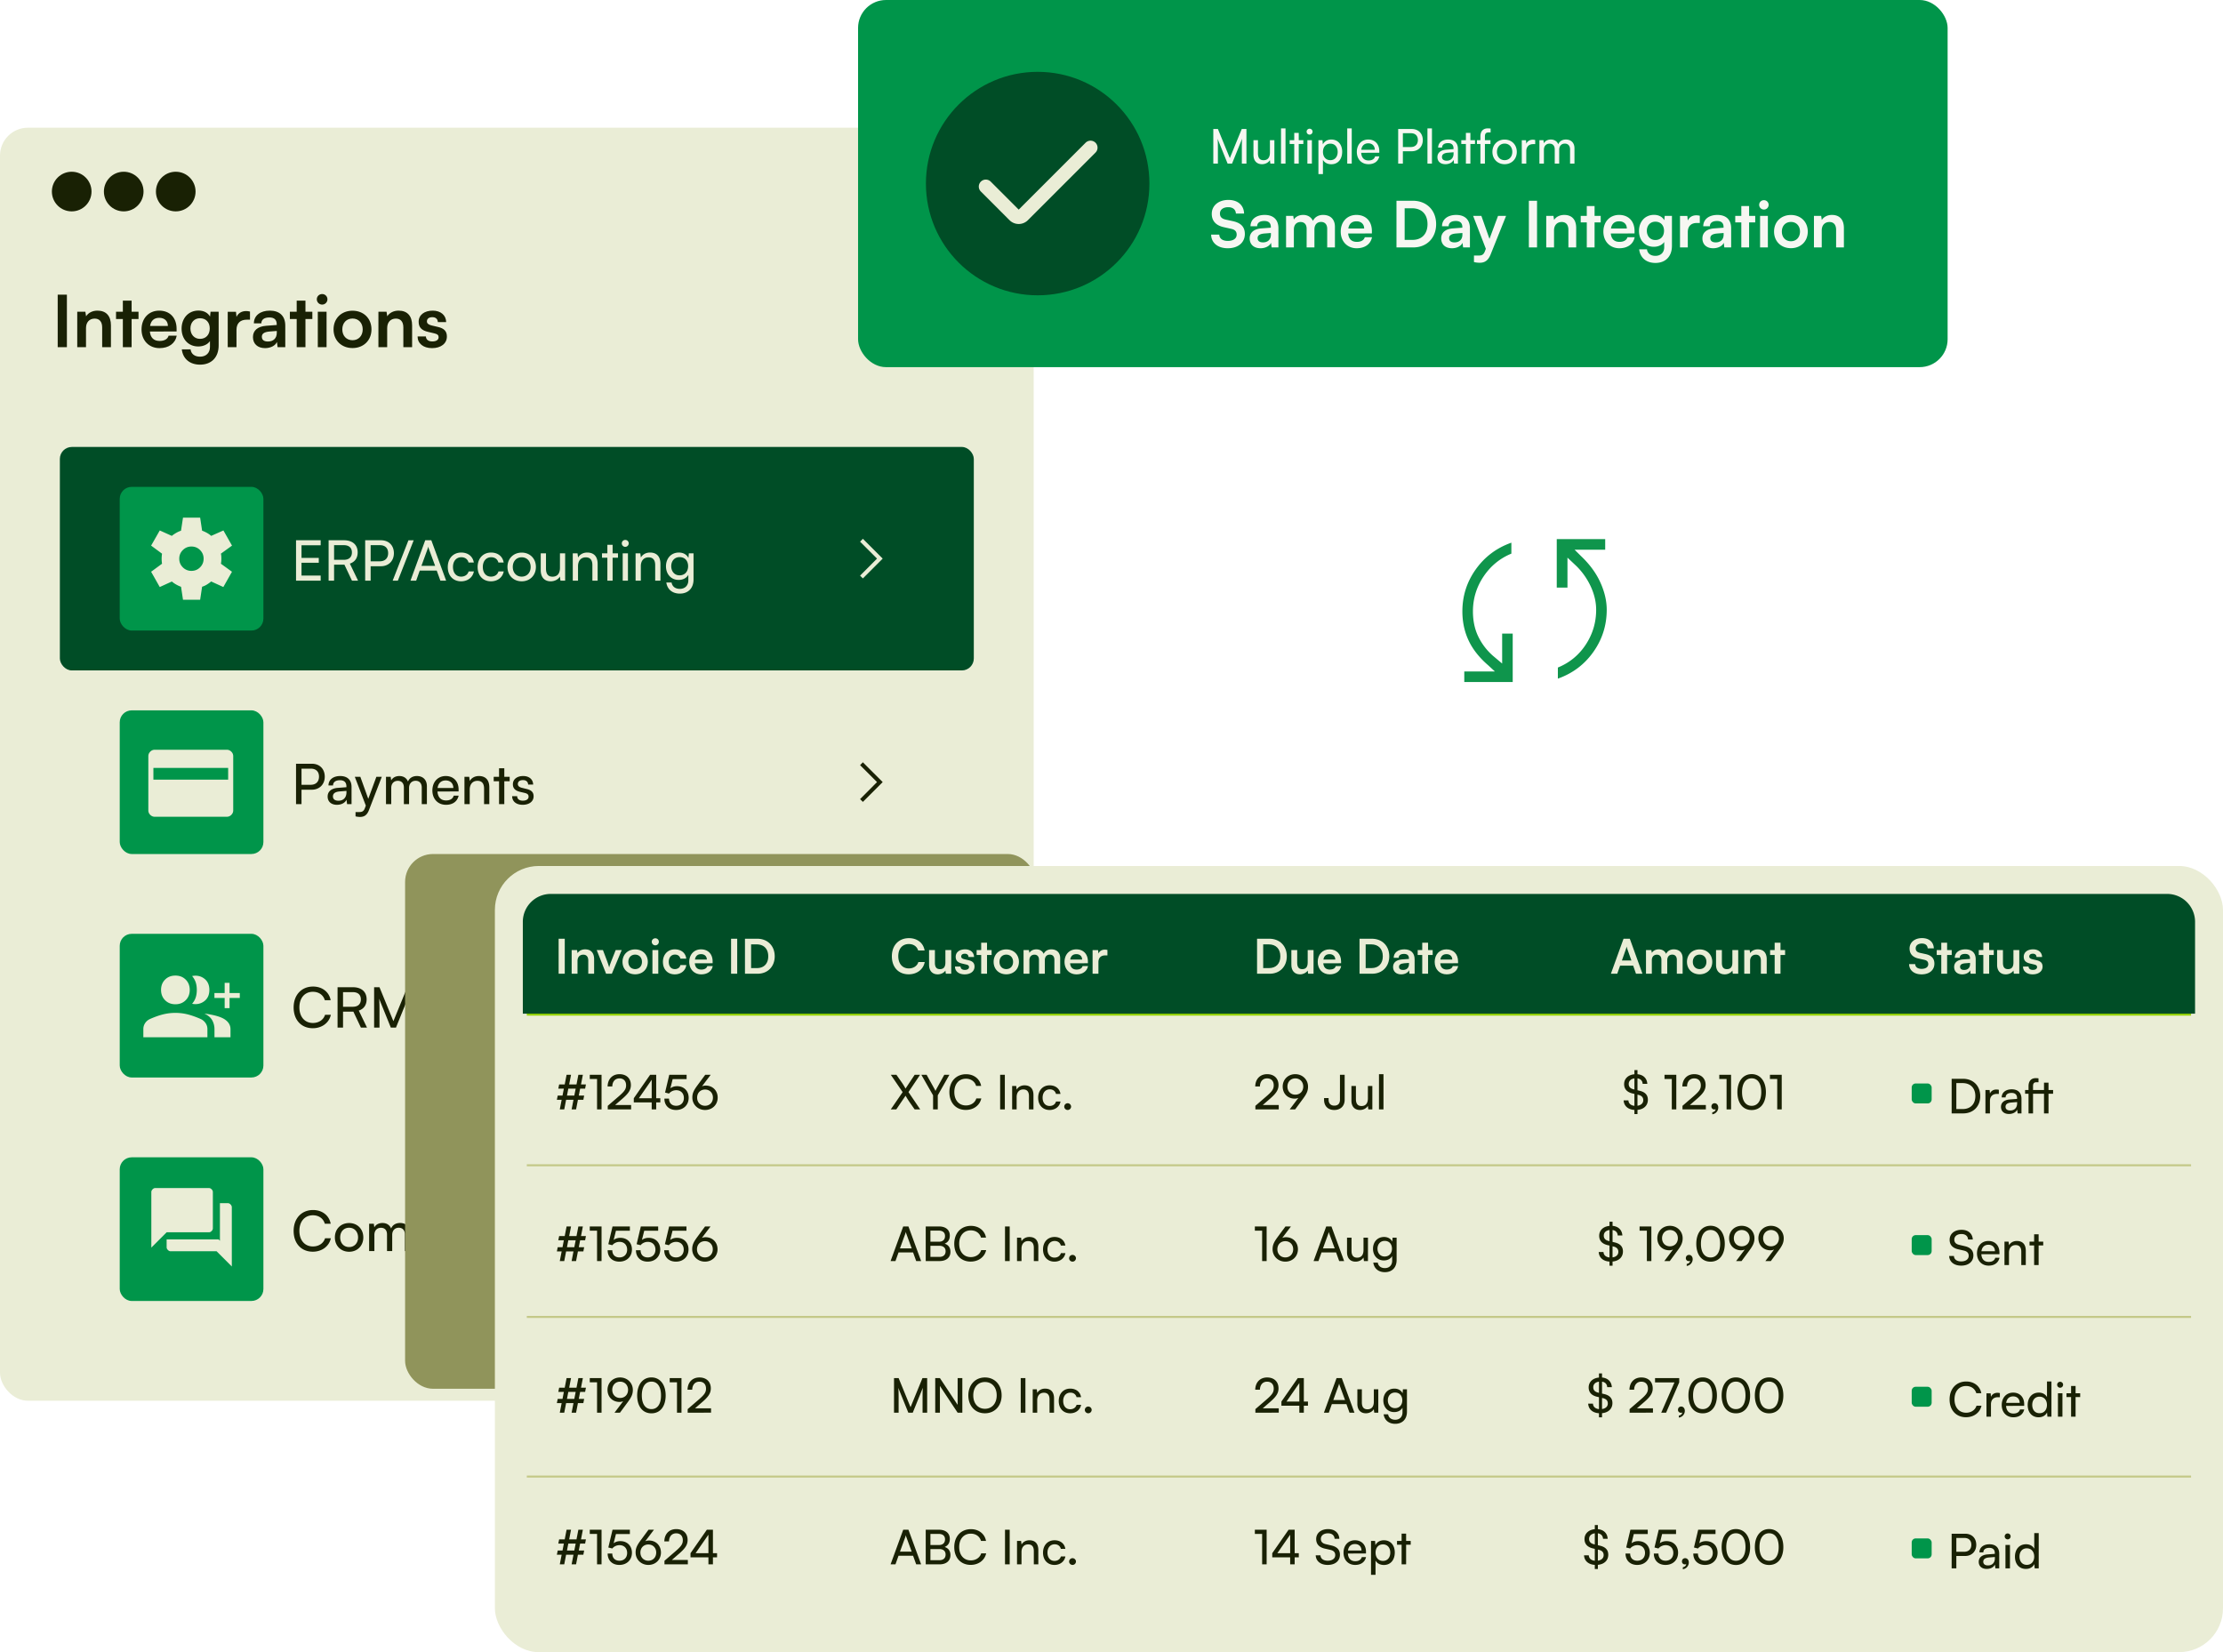 <svg xmlns="http://www.w3.org/2000/svg" width="557" height="414" fill="none" viewBox="0 0 557 414"><path fill="#0F954C" d="M366.893 170.904v-2.647h7.673l-1.661-1.53c-2.234-1.924-3.874-3.996-4.92-6.217-1.045-2.221-1.568-4.659-1.568-7.312 0-3.883 1.122-7.396 3.365-10.54 2.244-3.144 5.214-5.369 8.912-6.673v2.742c-2.902 1.202-5.232 3.124-6.991 5.764-1.759 2.639-2.639 5.542-2.639 8.707 0 2.345.439 4.433 1.315 6.264.877 1.831 2.1 3.445 3.671 4.842l2.333 1.965v-7.502h2.647v12.137h-12.137Zm23.45-.852v-2.778c2.94-1.202 5.274-3.124 7.002-5.764 1.727-2.64 2.591-5.542 2.591-8.707 0-1.912-.438-3.83-1.315-5.755a17.448 17.448 0 0 0-3.576-5.149l-2.297-2.167v7.502h-2.684v-12.137h12.138v2.647h-7.673l1.638 1.624c2.154 2.044 3.762 4.239 4.824 6.585 1.062 2.347 1.593 4.63 1.593 6.85 0 3.883-1.116 7.402-3.348 10.558-2.231 3.156-5.196 5.386-8.893 6.691Z"/><rect width="259" height="319" y="32" fill="#EAEDD6" rx="7"/><rect width="229" height="56" x="15" y="112" fill="#004D26" rx="3"/><rect width="229" height="56" x="15" y="168" fill="#EAEDD6" rx="3"/><rect width="229" height="56" x="15" y="224" fill="#EAEDD6" rx="3"/><rect width="229" height="56" x="15" y="280" fill="#EAEDD6" rx="3"/><rect width="36" height="36" x="30" y="122" fill="#00954A" rx="3"/><rect width="36" height="36" x="30" y="178" fill="#00954A" rx="3"/><rect width="36" height="36" x="30" y="234" fill="#00954A" rx="3"/><rect width="36" height="36" x="30" y="290" fill="#00954A" rx="3"/><path fill="#EAEDD6" d="M42.725 313.542c-.231 0-.451-.108-.66-.323-.21-.215-.315-.441-.315-.679v-1.977h13.01l.345.343V301.5h2.02c.231 0 .449.108.653.323.204.214.306.447.306.696v14.839l-3.817-3.816H42.725Zm-4.808-.917v-13.914c0-.239.102-.465.306-.68.203-.215.421-.323.652-.323H52.36c.242 0 .465.105.669.315.204.209.306.438.306.688v9.079c0 .238-.102.464-.306.679-.204.215-.427.323-.67.323H41.75l-3.833 3.833ZM80.35 145.5h-6.174v-10.122h6.174v1.26h-4.802v3.164h4.326v1.218h-4.326v3.206h4.802v1.274Zm3.36 0h-1.372v-10.122h3.822c2.17 0 3.458 1.148 3.458 3.038 0 1.4-.7 2.408-1.96 2.814l2.058 4.27H88.19l-1.89-4.004h-2.59v4.004Zm0-8.89v3.668h2.464c1.274 0 2.002-.686 2.002-1.848 0-1.176-.756-1.82-2.016-1.82h-2.45Zm11.722 5.278H92.87v3.612h-1.372v-10.122h3.934c1.988 0 3.262 1.302 3.262 3.248 0 1.89-1.288 3.262-3.262 3.262Zm-.238-5.278H92.87v4.046h2.268c1.358 0 2.114-.798 2.114-2.044 0-1.274-.77-2.002-2.058-2.002Zm4.497 8.89h-1.302l3.948-10.108h1.316L99.691 145.5Zm4.587 0h-1.428l3.696-10.122h1.526l3.71 10.122h-1.442l-.91-2.52h-4.256l-.896 2.52Zm2.856-7.938-1.54 4.228h3.43l-1.554-4.228a4.31 4.31 0 0 1-.168-.588c-.028.14-.098.378-.168.588Zm5.061 4.522c0-2.142 1.358-3.626 3.36-3.626 1.722 0 2.926.98 3.164 2.506h-1.316c-.224-.868-.924-1.33-1.806-1.33-1.246 0-2.1.952-2.1 2.436 0 1.47.798 2.422 2.044 2.422.938 0 1.638-.49 1.876-1.302h1.316c-.266 1.484-1.54 2.478-3.192 2.478-2.016 0-3.346-1.428-3.346-3.584Zm7.479 0c0-2.142 1.358-3.626 3.36-3.626 1.722 0 2.926.98 3.164 2.506h-1.316c-.224-.868-.924-1.33-1.806-1.33-1.246 0-2.1.952-2.1 2.436 0 1.47.798 2.422 2.044 2.422.938 0 1.638-.49 1.876-1.302h1.316c-.266 1.484-1.54 2.478-3.192 2.478-2.016 0-3.346-1.428-3.346-3.584Zm7.478-.014c0-2.114 1.512-3.598 3.57-3.598 2.044 0 3.556 1.484 3.556 3.598s-1.512 3.598-3.556 3.598c-2.058 0-3.57-1.484-3.57-3.598Zm1.33 0c0 1.428.91 2.422 2.24 2.422 1.316 0 2.24-.994 2.24-2.422 0-1.428-.924-2.422-2.24-2.422-1.33 0-2.24.994-2.24 2.422Zm11.821-3.416h1.302v6.846h-1.176l-.14-1.036c-.392.714-1.302 1.204-2.31 1.204-1.596 0-2.492-1.078-2.492-2.758v-4.256h1.316v3.822c0 1.47.63 2.03 1.638 2.03 1.204 0 1.862-.77 1.862-2.24v-3.612Zm4.528 6.846h-1.316v-6.846h1.19l.14 1.05c.434-.784 1.302-1.246 2.268-1.246 1.806 0 2.632 1.106 2.632 2.856v4.186h-1.316v-3.892c0-1.386-.644-1.946-1.652-1.946-1.232 0-1.946.882-1.946 2.212v3.626Zm8.668 0h-1.316v-5.74h-1.344v-1.106h1.344v-2.142h1.316v2.142h1.344v1.106h-1.344v5.74Zm3.169-8.47a.872.872 0 0 1-.868-.868c0-.49.392-.868.868-.868s.868.378.868.868a.872.872 0 0 1-.868.868Zm-.644 8.47v-6.846h1.316v6.846h-1.316Zm4.543 0h-1.316v-6.846h1.19l.14 1.05c.434-.784 1.302-1.246 2.268-1.246 1.806 0 2.632 1.106 2.632 2.856v4.186h-1.316v-3.892c0-1.386-.644-1.946-1.652-1.946-1.232 0-1.946.882-1.946 2.212v3.626Zm6.303-3.598c0-1.932 1.246-3.444 3.234-3.444 1.106 0 1.96.504 2.394 1.358l.098-1.162h1.176v6.566c0 2.156-1.33 3.528-3.43 3.528-1.862 0-3.136-1.05-3.388-2.786h1.316c.168 1.008.924 1.596 2.072 1.596 1.288 0 2.128-.84 2.128-2.142v-1.372c-.448.798-1.344 1.274-2.422 1.274-1.946 0-3.178-1.498-3.178-3.416Zm1.316-.028c0 1.288.798 2.296 2.086 2.296 1.33 0 2.142-.952 2.142-2.296 0-1.316-.784-2.268-2.128-2.268-1.316 0-2.1 1.008-2.1 2.268Z"/><path fill="#192104" d="M78.11 197.888h-2.562v3.612h-1.372v-10.122h3.934c1.988 0 3.262 1.302 3.262 3.248 0 1.89-1.288 3.262-3.262 3.262Zm-.238-5.278h-2.324v4.046h2.268c1.358 0 2.114-.798 2.114-2.044 0-1.274-.77-2.002-2.058-2.002Zm6.559 9.058c-1.47 0-2.338-.826-2.338-2.072 0-1.26.938-2.044 2.548-2.17l2.156-.168v-.196c0-1.148-.686-1.554-1.61-1.554-1.106 0-1.736.49-1.736 1.316h-1.148c0-1.428 1.176-2.366 2.94-2.366 1.694 0 2.842.896 2.842 2.744v4.298h-1.12l-.14-1.106c-.35.784-1.288 1.274-2.394 1.274Zm.378-1.022c1.246 0 2.002-.812 2.002-2.1v-.364l-1.75.14c-1.162.112-1.638.56-1.638 1.232 0 .728.532 1.092 1.386 1.092Zm4.276 3.92v-1.078h.882c.63 0 1.134-.098 1.456-.966l.238-.658-2.758-7.21h1.386l1.988 5.516 2.03-5.516h1.358l-3.234 8.386c-.462 1.176-1.148 1.666-2.198 1.666-.434 0-.798-.056-1.148-.14Zm8.947-3.066h-1.316v-6.846h1.176l.126.896c.35-.644 1.078-1.092 2.044-1.092 1.064 0 1.82.532 2.17 1.386.322-.854 1.148-1.386 2.212-1.386 1.568 0 2.52.98 2.52 2.562v4.48h-1.288v-4.158c0-1.078-.602-1.694-1.526-1.694-.994 0-1.652.7-1.652 1.792v4.06h-1.302v-4.172c0-1.078-.588-1.666-1.512-1.666-.994 0-1.652.686-1.652 1.778v4.06Zm13.71.168c-2.016 0-3.402-1.456-3.402-3.584 0-2.142 1.358-3.626 3.346-3.626 1.946 0 3.22 1.344 3.22 3.374v.49l-5.292.014c.098 1.442.854 2.24 2.156 2.24 1.022 0 1.694-.42 1.918-1.204h1.232c-.336 1.47-1.484 2.296-3.178 2.296Zm-.056-6.104c-1.148 0-1.876.686-2.044 1.89h3.948c0-1.134-.742-1.89-1.904-1.89Zm6.006 5.936h-1.316v-6.846h1.19l.14 1.05c.434-.784 1.302-1.246 2.268-1.246 1.806 0 2.632 1.106 2.632 2.856v4.186h-1.316v-3.892c0-1.386-.644-1.946-1.652-1.946-1.232 0-1.946.882-1.946 2.212v3.626Zm8.669 0h-1.316v-5.74h-1.344v-1.106h1.344v-2.142h1.316v2.142h1.344v1.106h-1.344v5.74Zm1.965-1.988h1.26c0 .7.532 1.12 1.4 1.12.924 0 1.456-.378 1.456-1.008 0-.462-.224-.742-.938-.924l-1.204-.28c-1.218-.294-1.792-.896-1.792-1.904 0-1.26 1.064-2.058 2.576-2.058 1.498 0 2.478.84 2.506 2.142h-1.26c-.028-.686-.49-1.12-1.288-1.12-.826 0-1.288.364-1.288.994 0 .462.336.77 1.008.938l1.204.294c1.162.28 1.736.812 1.736 1.834 0 1.302-1.12 2.128-2.744 2.128-1.61 0-2.632-.854-2.632-2.156ZM78.376 257.654c-2.884 0-4.802-2.072-4.802-5.208 0-3.122 1.974-5.236 4.872-5.236 2.282 0 4.032 1.358 4.41 3.43h-1.47c-.378-1.316-1.512-2.114-2.982-2.114-2.044 0-3.388 1.54-3.388 3.906s1.344 3.906 3.388 3.906c1.484 0 2.66-.798 3.038-2.044h1.456c-.434 2.016-2.24 3.36-4.522 3.36Zm7.576-.154H84.58v-10.122h3.822c2.17 0 3.458 1.148 3.458 3.038 0 1.4-.7 2.408-1.96 2.814l2.058 4.27h-1.526l-1.89-4.004h-2.59v4.004Zm0-8.89v3.668h2.464c1.274 0 2.002-.686 2.002-1.848 0-1.176-.756-1.82-2.016-1.82h-2.45Zm9.133 8.89H93.74v-10.122h1.344l3.486 8.512 3.485-8.512h1.372V257.5h-1.344v-4.004c0-1.89.014-2.576.084-3.29l-2.954 7.294h-1.287l-2.94-7.266c.07.49.098 1.526.098 2.94v4.326ZM78.376 313.654c-2.884 0-4.802-2.072-4.802-5.208 0-3.122 1.974-5.236 4.872-5.236 2.282 0 4.032 1.358 4.41 3.43h-1.47c-.378-1.316-1.512-2.114-2.982-2.114-2.044 0-3.388 1.54-3.388 3.906s1.344 3.906 3.388 3.906c1.484 0 2.66-.798 3.038-2.044h1.456c-.434 2.016-2.24 3.36-4.522 3.36Zm5.532-3.584c0-2.114 1.512-3.598 3.57-3.598 2.044 0 3.556 1.484 3.556 3.598s-1.512 3.598-3.556 3.598c-2.058 0-3.57-1.484-3.57-3.598Zm1.33 0c0 1.428.91 2.422 2.24 2.422 1.316 0 2.24-.994 2.24-2.422 0-1.428-.924-2.422-2.24-2.422-1.33 0-2.24.994-2.24 2.422Zm8.57 3.43H92.49v-6.846h1.176l.126.896c.35-.644 1.078-1.092 2.044-1.092 1.064 0 1.82.532 2.17 1.386.322-.854 1.148-1.386 2.212-1.386 1.568 0 2.52.98 2.52 2.562v4.48h-1.288v-4.158c0-1.078-.602-1.694-1.526-1.694-.994 0-1.652.7-1.652 1.792v4.06h-1.302v-4.172c0-1.078-.588-1.666-1.512-1.666-.994 0-1.652.686-1.652 1.778v4.06Zm12.071 0h-1.316v-6.846h1.176l.126.896c.35-.644 1.078-1.092 2.044-1.092 1.064 0 1.82.532 2.17 1.386.322-.854 1.148-1.386 2.212-1.386 1.568 0 2.52.98 2.52 2.562v4.48h-1.288v-4.158c0-1.078-.602-1.694-1.526-1.694-.994 0-1.652.7-1.652 1.792v4.06h-1.302v-4.172c0-1.078-.588-1.666-1.512-1.666-.994 0-1.652.686-1.652 1.778v4.06Zm15.489-6.846h1.302v6.846h-1.176l-.14-1.036c-.392.714-1.302 1.204-2.31 1.204-1.596 0-2.492-1.078-2.492-2.758v-4.256h1.316v3.822c0 1.47.63 2.03 1.638 2.03 1.204 0 1.862-.77 1.862-2.24v-3.612Zm4.527 6.846h-1.316v-6.846h1.19l.14 1.05c.434-.784 1.302-1.246 2.268-1.246 1.806 0 2.632 1.106 2.632 2.856v4.186h-1.316v-3.892c0-1.386-.644-1.946-1.652-1.946-1.232 0-1.946.882-1.946 2.212v3.626Zm7.381-8.47a.872.872 0 0 1-.868-.868c0-.49.392-.868.868-.868s.868.378.868.868a.872.872 0 0 1-.868.868Zm-.644 8.47v-6.846h1.316v6.846h-1.316Zm2.778-3.416c0-2.142 1.358-3.626 3.36-3.626 1.722 0 2.926.98 3.164 2.506h-1.316c-.224-.868-.924-1.33-1.806-1.33-1.246 0-2.1.952-2.1 2.436 0 1.47.798 2.422 2.044 2.422.938 0 1.638-.49 1.876-1.302h1.316c-.266 1.484-1.54 2.478-3.192 2.478-2.016 0-3.346-1.428-3.346-3.584Zm9.929 3.584c-1.47 0-2.338-.826-2.338-2.072 0-1.26.938-2.044 2.548-2.17l2.156-.168v-.196c0-1.148-.686-1.554-1.61-1.554-1.106 0-1.736.49-1.736 1.316h-1.148c0-1.428 1.176-2.366 2.94-2.366 1.694 0 2.842.896 2.842 2.744v4.298h-1.12l-.14-1.106c-.35.784-1.288 1.274-2.394 1.274Zm.378-1.022c1.246 0 2.002-.812 2.002-2.1v-.364l-1.75.14c-1.162.112-1.638.56-1.638 1.232 0 .728.532 1.092 1.386 1.092Zm6.921.854h-1.316v-5.74h-1.344v-1.106h1.344v-2.142h1.316v2.142h1.344v1.106h-1.344v5.74Zm3.169-8.47a.872.872 0 0 1-.868-.868c0-.49.392-.868.868-.868s.868.378.868.868a.872.872 0 0 1-.868.868Zm-.644 8.47v-6.846h1.316v6.846h-1.316Zm2.779-3.43c0-2.114 1.512-3.598 3.57-3.598 2.044 0 3.556 1.484 3.556 3.598s-1.512 3.598-3.556 3.598c-2.058 0-3.57-1.484-3.57-3.598Zm1.33 0c0 1.428.91 2.422 2.24 2.422 1.316 0 2.24-.994 2.24-2.422 0-1.428-.924-2.422-2.24-2.422-1.33 0-2.24.994-2.24 2.422Zm8.568 3.43h-1.316v-6.846h1.19l.14 1.05c.434-.784 1.302-1.246 2.268-1.246 1.806 0 2.632 1.106 2.632 2.856v4.186h-1.316v-3.892c0-1.386-.644-1.946-1.652-1.946-1.232 0-1.946.882-1.946 2.212v3.626Zm6.095-1.988h1.26c0 .7.532 1.12 1.4 1.12.924 0 1.456-.378 1.456-1.008 0-.462-.224-.742-.938-.924l-1.204-.28c-1.218-.294-1.792-.896-1.792-1.904 0-1.26 1.064-2.058 2.576-2.058 1.498 0 2.478.84 2.506 2.142h-1.26c-.028-.686-.49-1.12-1.288-1.12-.826 0-1.288.364-1.288.994 0 .462.336.77 1.008.938l1.204.294c1.162.28 1.736.812 1.736 1.834 0 1.302-1.12 2.128-2.744 2.128-1.61 0-2.632-.854-2.632-2.156Z"/><path fill="#EAEDD6" d="m216.203 144.944-.7-.7 4.244-4.266-4.244-4.243.7-.722 4.966 4.965-4.966 4.966Z"/><path fill="#192104" d="m216.203 200.944-.7-.7 4.244-4.266-4.244-4.243.7-.722 4.966 4.965-4.966 4.966ZM216.203 256.944l-.7-.7 4.244-4.266-4.244-4.243.7-.722 4.966 4.965-4.966 4.966ZM216.203 312.944l-.7-.7 4.244-4.266-4.244-4.243.7-.722 4.966 4.965-4.966 4.966Z"/><circle cx="17.965" cy="48.001" r="4.966" fill="#192104"/><circle cx="31" cy="48.001" r="4.966" fill="#192104"/><circle cx="44.035" cy="48.001" r="4.966" fill="#192104"/><path fill="#192104" d="M16.762 73.842V87h-2.304V73.842h2.304ZM21.551 87h-2.196v-8.892h2.034l.18 1.152c.558-.9 1.638-1.422 2.844-1.422 2.232 0 3.384 1.386 3.384 3.69V87H25.6v-4.95c0-1.494-.738-2.214-1.872-2.214-1.35 0-2.178.936-2.178 2.376V87Zm11.427 0h-2.196v-7.056h-1.71v-1.836h1.71v-2.772h2.196v2.772h1.728v1.836h-1.728V87Zm6.984.234c-2.646 0-4.5-1.926-4.5-4.68 0-2.79 1.818-4.716 4.428-4.716 2.664 0 4.356 1.782 4.356 4.554v.666l-6.696.018c.162 1.566.99 2.358 2.448 2.358 1.206 0 1.998-.468 2.25-1.314h2.034c-.378 1.944-1.998 3.114-4.32 3.114Zm-.054-7.596c-1.296 0-2.088.702-2.304 2.034h4.464c0-1.224-.846-2.034-2.16-2.034Zm5.591 2.718c0-2.592 1.692-4.536 4.23-4.536 1.332 0 2.376.558 2.898 1.512l.126-1.224h2.034v8.442c0 2.97-1.782 4.824-4.662 4.824-2.556 0-4.302-1.458-4.572-3.834h2.196c.144 1.152 1.026 1.836 2.376 1.836 1.512 0 2.484-.954 2.484-2.43V85.47c-.558.828-1.656 1.35-2.934 1.35-2.52 0-4.176-1.89-4.176-4.464Zm2.214-.054c0 1.494.954 2.61 2.394 2.61 1.512 0 2.448-1.062 2.448-2.61 0-1.512-.918-2.556-2.448-2.556-1.458 0-2.394 1.098-2.394 2.556Zm14.927-4.23v2.034h-.81c-1.584 0-2.574.846-2.574 2.574V87H57.06v-8.874h2.07l.126 1.296c.378-.882 1.224-1.476 2.412-1.476.306 0 .612.036.972.126Zm3.78 9.162c-1.89 0-3.041-1.098-3.041-2.772 0-1.638 1.188-2.664 3.294-2.826l2.664-.198v-.198c0-1.206-.72-1.692-1.836-1.692-1.296 0-2.016.54-2.016 1.476h-1.872c0-1.926 1.584-3.186 3.996-3.186 2.394 0 3.87 1.296 3.87 3.762V87h-1.926l-.162-1.314c-.378.918-1.584 1.548-2.97 1.548Zm.72-1.656c1.35 0 2.215-.81 2.215-2.178v-.468l-1.854.144c-1.368.126-1.89.576-1.89 1.296 0 .81.54 1.206 1.53 1.206ZM76.538 87H74.34v-7.056h-1.71v-1.836h1.71v-2.772h2.196v2.772h1.728v1.836h-1.728V87Zm4.191-10.674c-.756 0-1.35-.594-1.35-1.332 0-.738.594-1.314 1.35-1.314.72 0 1.314.576 1.314 1.314 0 .738-.594 1.332-1.314 1.332ZM79.63 87v-8.892h2.196V87H79.63Zm3.943-4.464c0-2.772 1.998-4.68 4.752-4.68 2.754 0 4.752 1.908 4.752 4.68s-1.998 4.68-4.752 4.68c-2.754 0-4.752-1.908-4.752-4.68Zm2.196 0c0 1.62 1.044 2.718 2.556 2.718s2.556-1.098 2.556-2.718c0-1.62-1.044-2.718-2.556-2.718s-2.556 1.098-2.556 2.718ZM97.014 87h-2.196v-8.892h2.034l.18 1.152c.558-.9 1.638-1.422 2.844-1.422 2.232 0 3.384 1.386 3.384 3.69V87h-2.196v-4.95c0-1.494-.738-2.214-1.872-2.214-1.35 0-2.178.936-2.178 2.376V87Zm7.614-2.7h2.088c.018.774.594 1.26 1.602 1.26 1.026 0 1.584-.414 1.584-1.062 0-.45-.234-.774-1.026-.954l-1.602-.378c-1.602-.36-2.376-1.116-2.376-2.538 0-1.746 1.476-2.79 3.528-2.79 1.998 0 3.348 1.152 3.366 2.88h-2.088c-.018-.756-.522-1.242-1.368-1.242-.864 0-1.368.396-1.368 1.062 0 .504.396.828 1.152 1.008l1.602.378c1.494.342 2.25 1.026 2.25 2.394 0 1.8-1.53 2.916-3.726 2.916-2.214 0-3.618-1.188-3.618-2.934Z"/><mask id="mask0_226_5059" width="259" height="319" x="0" y="32" maskUnits="userSpaceOnUse" style="mask-type:alpha"><rect width="259" height="319" y="32" fill="#EAEDD6" rx="7"/></mask><g mask="url(#mask0_226_5059)"><g filter="url(#filter0_f_226_5059)"><rect width="158" height="134" x="101.5" y="214" fill="#90945B" rx="7"/></g></g><rect width="273" height="92" x="215" fill="#00954A" rx="7"/><path fill="#F6F7F2" d="M305.16 41h-1.152v-8.676h1.152l2.988 7.296 2.988-7.296h1.176V41h-1.152v-3.432c0-1.62.012-2.208.072-2.82L308.7 41h-1.104l-2.52-6.228c.06.42.084 1.308.084 2.52V41Zm13.036-5.868h1.116V41h-1.008l-.12-.888c-.336.612-1.116 1.032-1.98 1.032-1.368 0-2.136-.924-2.136-2.364v-3.648h1.128v3.276c0 1.26.54 1.74 1.404 1.74 1.032 0 1.596-.66 1.596-1.92v-3.096ZM322.101 41h-1.128v-8.832h1.128V41Zm3.316 0h-1.128v-4.92h-1.152v-.948h1.152v-1.836h1.128v1.836h1.152v.948h-1.152V41Zm2.717-7.26a.748.748 0 0 1-.744-.744.74.74 0 0 1 .744-.744.74.74 0 0 1 .744.744.748.748 0 0 1-.744.744Zm-.552 7.26v-5.868h1.128V41h-1.128Zm2.765 2.628v-8.496h1.02l.084 1.056c.396-.804 1.188-1.224 2.124-1.224 1.68 0 2.724 1.26 2.724 3.06 0 1.788-.984 3.132-2.724 3.132-.936 0-1.716-.396-2.1-1.116v3.588h-1.128Zm1.14-5.556c0 1.2.696 2.064 1.848 2.064 1.152 0 1.836-.864 1.836-2.064 0-1.212-.684-2.076-1.836-2.076-1.152 0-1.848.852-1.848 2.076ZM338.695 41h-1.128v-8.832h1.128V41Zm4.192.144c-1.728 0-2.916-1.248-2.916-3.072 0-1.836 1.164-3.108 2.868-3.108 1.668 0 2.76 1.152 2.76 2.892v.42l-4.536.012c.084 1.236.732 1.92 1.848 1.92.876 0 1.452-.36 1.644-1.032h1.056c-.288 1.26-1.272 1.968-2.724 1.968Zm-.048-5.232c-.984 0-1.608.588-1.752 1.62h3.384c0-.972-.636-1.62-1.632-1.62Zm10.865 1.992h-2.196V41h-1.176v-8.676h3.372c1.704 0 2.796 1.116 2.796 2.784 0 1.62-1.104 2.796-2.796 2.796Zm-.204-4.524h-1.992v3.468h1.944c1.164 0 1.812-.684 1.812-1.752 0-1.092-.66-1.716-1.764-1.716Zm5.292 7.62h-1.128v-8.832h1.128V41Zm3.377.144c-1.26 0-2.004-.708-2.004-1.776 0-1.08.804-1.752 2.184-1.86l1.848-.144v-.168c0-.984-.588-1.332-1.38-1.332-.948 0-1.488.42-1.488 1.128h-.984c0-1.224 1.008-2.028 2.52-2.028 1.452 0 2.436.768 2.436 2.352V41h-.96l-.12-.948c-.3.672-1.104 1.092-2.052 1.092Zm.324-.876c1.068 0 1.716-.696 1.716-1.8v-.312l-1.5.12c-.996.096-1.404.48-1.404 1.056 0 .624.456.936 1.188.936Zm5.932.732h-1.128v-4.92h-1.152v-.948h1.152v-1.836h1.128v1.836h1.152v.948h-1.152V41Zm1.646-5.868h.864v-.936c0-1.44.792-2.028 1.86-2.028.216 0 .468.012.696.048v.972h-.504c-.732 0-.924.372-.924 1.008v.936h1.392v.948h-1.392V41h-1.128v-4.92h-.864v-.948Zm3.873 2.928c0-1.812 1.296-3.084 3.06-3.084 1.752 0 3.048 1.272 3.048 3.084s-1.296 3.084-3.048 3.084c-1.764 0-3.06-1.272-3.06-3.084Zm1.14 0c0 1.224.78 2.076 1.92 2.076 1.128 0 1.92-.852 1.92-2.076 0-1.224-.792-2.076-1.92-2.076-1.14 0-1.92.852-1.92 2.076Zm9.576-2.976v1.032h-.504c-1.068 0-1.728.648-1.728 1.776V41H381.3v-5.856h1.056l.072.888c.24-.612.828-1.02 1.632-1.02.204 0 .372.024.6.072ZM386.846 41h-1.128v-5.868h1.008l.108.768c.3-.552.924-.936 1.752-.936.912 0 1.56.456 1.86 1.188.276-.732.984-1.188 1.896-1.188 1.344 0 2.16.84 2.16 2.196V41h-1.104v-3.564c0-.924-.516-1.452-1.308-1.452-.852 0-1.416.6-1.416 1.536V41h-1.116v-3.576c0-.924-.504-1.428-1.296-1.428-.852 0-1.416.588-1.416 1.524V41ZM303.624 53.568c0-2.048 1.696-3.472 4.16-3.472 2.368 0 3.872 1.312 3.936 3.424h-2.048c-.048-1.008-.768-1.6-1.92-1.6-1.264 0-2.08.608-2.08 1.584 0 .832.448 1.296 1.424 1.52l1.84.4c2 .432 2.976 1.456 2.976 3.2 0 2.176-1.696 3.584-4.272 3.584-2.496 0-4.128-1.328-4.176-3.424h2.048c.016.992.816 1.584 2.128 1.584 1.36 0 2.224-.592 2.224-1.568 0-.784-.4-1.248-1.36-1.456l-1.856-.416c-1.984-.432-3.024-1.568-3.024-3.36Zm12.205 8.64c-1.68 0-2.704-.976-2.704-2.464 0-1.456 1.056-2.368 2.928-2.512l2.368-.176v-.176c0-1.072-.64-1.504-1.632-1.504-1.152 0-1.792.48-1.792 1.312h-1.664c0-1.712 1.408-2.832 3.552-2.832 2.128 0 3.44 1.152 3.44 3.344V62h-1.712l-.144-1.168c-.336.816-1.408 1.376-2.64 1.376Zm.64-1.472c1.2 0 1.968-.72 1.968-1.936v-.416l-1.648.128c-1.216.112-1.68.512-1.68 1.152 0 .72.48 1.072 1.36 1.072ZM324.194 62h-1.952v-7.904h1.792l.16.928c.4-.656 1.2-1.168 2.336-1.168 1.2 0 2.032.592 2.448 1.504.4-.912 1.328-1.504 2.528-1.504 1.92 0 2.976 1.152 2.976 2.976V62h-1.936v-4.656c0-1.136-.608-1.728-1.536-1.728-.944 0-1.664.608-1.664 1.904V62h-1.952v-4.672c0-1.104-.592-1.696-1.52-1.696s-1.68.608-1.68 1.888V62Zm15.741.208c-2.352 0-4-1.712-4-4.16 0-2.48 1.616-4.192 3.936-4.192 2.368 0 3.872 1.584 3.872 4.048v.592l-5.952.016c.144 1.392.88 2.096 2.176 2.096 1.072 0 1.776-.416 2-1.168h1.808c-.336 1.728-1.776 2.768-3.84 2.768Zm-.048-6.752c-1.152 0-1.856.624-2.048 1.808h3.968c0-1.088-.752-1.808-1.92-1.808ZM354.113 62h-4.208V50.304h4.096c3.456 0 5.84 2.384 5.84 5.872 0 3.44-2.336 5.824-5.728 5.824Zm-.304-9.808h-1.856v7.92h1.968c2.336 0 3.76-1.504 3.76-3.936 0-2.48-1.456-3.984-3.872-3.984Zm10.004 10.016c-1.68 0-2.704-.976-2.704-2.464 0-1.456 1.056-2.368 2.928-2.512l2.368-.176v-.176c0-1.072-.64-1.504-1.632-1.504-1.152 0-1.792.48-1.792 1.312h-1.664c0-1.712 1.408-2.832 3.552-2.832 2.128 0 3.44 1.152 3.44 3.344V62h-1.712l-.144-1.168c-.336.816-1.408 1.376-2.64 1.376Zm.64-1.472c1.2 0 1.968-.72 1.968-1.936v-.416l-1.648.128c-1.216.112-1.68.512-1.68 1.152 0 .72.48 1.072 1.36 1.072Zm4.867 4.928v-1.632h1.168c.768 0 1.248-.176 1.584-1.104l.224-.592-3.184-8.24h2.064l2.032 5.76 2.144-5.76h2.016l-3.872 9.664c-.592 1.472-1.424 2.08-2.72 2.08a5.762 5.762 0 0 1-1.456-.176Zm15.805-15.36V62h-2.048V50.304h2.048ZM389.382 62h-1.952v-7.904h1.808l.16 1.024c.496-.8 1.456-1.264 2.528-1.264 1.984 0 3.008 1.232 3.008 3.28V62h-1.952v-4.4c0-1.328-.656-1.968-1.664-1.968-1.2 0-1.936.832-1.936 2.112V62Zm10.158 0h-1.952v-6.272h-1.52v-1.632h1.52v-2.464h1.952v2.464h1.536v1.632h-1.536V62Zm6.207.208c-2.352 0-4-1.712-4-4.16 0-2.48 1.616-4.192 3.936-4.192 2.368 0 3.872 1.584 3.872 4.048v.592l-5.952.016c.144 1.392.88 2.096 2.176 2.096 1.072 0 1.776-.416 2-1.168h1.808c-.336 1.728-1.776 2.768-3.84 2.768Zm-.048-6.752c-1.152 0-1.856.624-2.048 1.808h3.968c0-1.088-.752-1.808-1.92-1.808Zm4.97 2.416c0-2.304 1.504-4.032 3.76-4.032 1.184 0 2.112.496 2.576 1.344l.112-1.088h1.808V61.6c0 2.64-1.584 4.288-4.144 4.288-2.272 0-3.824-1.296-4.064-3.408h1.952c.128 1.024.912 1.632 2.112 1.632 1.344 0 2.208-.848 2.208-2.16V60.64c-.496.736-1.472 1.2-2.608 1.2-2.24 0-3.712-1.68-3.712-3.968Zm1.968-.048c0 1.328.848 2.32 2.128 2.32 1.344 0 2.176-.944 2.176-2.32 0-1.344-.816-2.272-2.176-2.272-1.296 0-2.128.976-2.128 2.272Zm13.269-3.76v1.808h-.72c-1.408 0-2.288.752-2.288 2.288V62h-1.952v-7.888h1.84l.112 1.152c.336-.784 1.088-1.312 2.144-1.312.272 0 .544.032.864.112Zm3.36 8.144c-1.68 0-2.704-.976-2.704-2.464 0-1.456 1.056-2.368 2.928-2.512l2.368-.176v-.176c0-1.072-.64-1.504-1.632-1.504-1.152 0-1.792.48-1.792 1.312h-1.664c0-1.712 1.408-2.832 3.552-2.832 2.128 0 3.44 1.152 3.44 3.344V62h-1.712l-.144-1.168c-.336.816-1.408 1.376-2.64 1.376Zm.64-1.472c1.2 0 1.968-.72 1.968-1.936v-.416l-1.648.128c-1.216.112-1.68.512-1.68 1.152 0 .72.48 1.072 1.36 1.072ZM438.259 62h-1.952v-6.272h-1.52v-1.632h1.52v-2.464h1.952v2.464h1.536v1.632h-1.536V62Zm3.725-9.488c-.672 0-1.2-.528-1.2-1.184 0-.656.528-1.168 1.2-1.168.64 0 1.168.512 1.168 1.168 0 .656-.528 1.184-1.168 1.184ZM441.008 62v-7.904h1.952V62h-1.952Zm3.505-3.968c0-2.464 1.776-4.16 4.224-4.16 2.448 0 4.224 1.696 4.224 4.16 0 2.464-1.776 4.16-4.224 4.16-2.448 0-4.224-1.696-4.224-4.16Zm1.952 0c0 1.44.928 2.416 2.272 2.416 1.344 0 2.272-.976 2.272-2.416s-.928-2.416-2.272-2.416c-1.344 0-2.272.976-2.272 2.416ZM456.46 62h-1.952v-7.904h1.808l.16 1.024c.496-.8 1.456-1.264 2.528-1.264 1.984 0 3.008 1.232 3.008 3.28V62h-1.952v-4.4c0-1.328-.656-1.968-1.664-1.968-1.2 0-1.936.832-1.936 2.112V62Z"/><circle cx="260" cy="46" r="28" fill="#004D26"/><path stroke="#EAEDD6" stroke-linecap="round" stroke-width="3.5" d="m247 46.75 7.189 7.19a1.5 1.5 0 0 0 2.122 0L273.25 37"/><rect width="433" height="197" x="124" y="217" fill="#EAEDD6" rx="11"/><path stroke="#C3C887" stroke-width=".5" d="M549 292H132M549 330H132M549 370H132"/><path stroke="#96D300" d="M549 254H132"/><path fill="#004D26" d="M131 231a7 7 0 0 1 7-7h405a7 7 0 0 1 7 7v23H131v-23Z"/><path fill="#EAEDD6" d="M141.508 235.228V244h-1.536v-8.772h1.536ZM144.7 244h-1.464v-5.928h1.356l.12.768c.372-.6 1.092-.948 1.896-.948 1.488 0 2.256.924 2.256 2.46V244H147.4v-3.3c0-.996-.492-1.476-1.248-1.476-.9 0-1.452.624-1.452 1.584V244Zm7.166 0-2.352-5.928h1.56l1.032 2.724c.252.708.456 1.32.528 1.644.084-.372.3-.996.552-1.644l1.08-2.724h1.512L153.306 244h-1.44Zm4.112-2.976c0-1.848 1.332-3.12 3.168-3.12s3.168 1.272 3.168 3.12-1.332 3.12-3.168 3.12-3.168-1.272-3.168-3.12Zm1.464 0c0 1.08.696 1.812 1.704 1.812s1.704-.732 1.704-1.812-.696-1.812-1.704-1.812-1.704.732-1.704 1.812Zm6.765-4.14a.889.889 0 0 1-.9-.888c0-.492.396-.876.9-.876.48 0 .876.384.876.876a.884.884 0 0 1-.876.888Zm-.732 7.116v-5.928h1.464V244h-1.464Zm2.628-2.976c0-1.836 1.212-3.132 2.964-3.132 1.62 0 2.724.9 2.88 2.328h-1.464c-.168-.672-.66-1.02-1.356-1.02-.936 0-1.56.708-1.56 1.824s.576 1.812 1.512 1.812c.732 0 1.248-.36 1.404-1.008h1.476c-.18 1.38-1.332 2.328-2.88 2.328-1.8 0-2.976-1.248-2.976-3.132Zm9.598 3.132c-1.764 0-3-1.284-3-3.12 0-1.86 1.212-3.144 2.952-3.144 1.776 0 2.904 1.188 2.904 3.036v.444l-4.464.012c.108 1.044.66 1.572 1.632 1.572.804 0 1.332-.312 1.5-.876h1.356c-.252 1.296-1.332 2.076-2.88 2.076Zm-.036-5.064c-.864 0-1.392.468-1.536 1.356h2.976c0-.816-.564-1.356-1.44-1.356Zm9.05-3.864V244h-1.536v-8.772h1.536Zm5.101 8.772h-3.156v-8.772h3.072c2.592 0 4.38 1.788 4.38 4.404 0 2.58-1.752 4.368-4.296 4.368Zm-.228-7.356h-1.392v5.94h1.476c1.752 0 2.82-1.128 2.82-2.952 0-1.86-1.092-2.988-2.904-2.988ZM227.68 244.144c-2.556 0-4.212-1.776-4.212-4.524 0-2.724 1.716-4.536 4.284-4.536 2.076 0 3.624 1.212 3.924 3.096h-1.62c-.3-1.02-1.176-1.62-2.34-1.62-1.62 0-2.64 1.176-2.64 3.048 0 1.86 1.032 3.06 2.64 3.06 1.188 0 2.1-.624 2.388-1.596h1.596c-.336 1.848-1.944 3.072-4.02 3.072Zm9.201-6.072h1.464V244h-1.356l-.108-.792c-.36.564-1.128.948-1.92.948-1.368 0-2.172-.924-2.172-2.376v-3.708h1.464v3.192c0 1.128.444 1.584 1.26 1.584.924 0 1.368-.54 1.368-1.668v-3.108Zm2.403 4.128h1.392c.012.516.396.84 1.068.84.684 0 1.056-.276 1.056-.708 0-.3-.156-.516-.684-.636l-1.068-.252c-1.068-.24-1.584-.744-1.584-1.692 0-1.164.984-1.86 2.352-1.86 1.332 0 2.232.768 2.244 1.92h-1.392c-.012-.504-.348-.828-.912-.828-.576 0-.912.264-.912.708 0 .336.264.552.768.672l1.068.252c.996.228 1.5.684 1.5 1.596 0 1.2-1.02 1.944-2.484 1.944-1.476 0-2.412-.792-2.412-1.956Zm8.027 1.8h-1.464v-4.704h-1.14v-1.224h1.14v-1.848h1.464v1.848h1.152v1.224h-1.152V244Zm1.656-2.976c0-1.848 1.332-3.12 3.168-3.12s3.168 1.272 3.168 3.12-1.332 3.12-3.168 3.12-3.168-1.272-3.168-3.12Zm1.464 0c0 1.08.696 1.812 1.704 1.812s1.704-.732 1.704-1.812-.696-1.812-1.704-1.812-1.704.732-1.704 1.812Zm7.496 2.976h-1.464v-5.928h1.344l.12.696c.3-.492.9-.876 1.752-.876.9 0 1.524.444 1.836 1.128.3-.684.996-1.128 1.896-1.128 1.44 0 2.232.864 2.232 2.232V244h-1.452v-3.492c0-.852-.456-1.296-1.152-1.296-.708 0-1.248.456-1.248 1.428V244h-1.464v-3.504c0-.828-.444-1.272-1.14-1.272s-1.26.456-1.26 1.416V244Zm11.805.156c-1.764 0-3-1.284-3-3.12 0-1.86 1.212-3.144 2.952-3.144 1.776 0 2.904 1.188 2.904 3.036v.444l-4.464.012c.108 1.044.66 1.572 1.632 1.572.804 0 1.332-.312 1.5-.876h1.356c-.252 1.296-1.332 2.076-2.88 2.076Zm-.036-5.064c-.864 0-1.392.468-1.536 1.356h2.976c0-.816-.564-1.356-1.44-1.356Zm7.784-1.044v1.356h-.54c-1.056 0-1.716.564-1.716 1.716V244h-1.464v-5.916h1.38l.084.864c.252-.588.816-.984 1.608-.984.204 0 .408.024.648.084Z"/><path fill="#192104" d="m226.168 273.668-2.964-4.344h1.404l1.356 1.932c.384.564.672 1.044.924 1.524l2.292-3.456h1.356l-2.904 4.332 2.94 4.344h-1.392l-1.332-1.908c-.336-.492-.66-1.02-.948-1.524L224.572 278h-1.38l2.976-4.332Zm7.626.804-2.94-5.148h1.32l1.932 3.468c.12.204.192.372.288.576.108-.216.132-.288.288-.576l1.92-3.468h1.284l-2.916 5.148V278h-1.176v-3.528Zm8.205 3.66c-2.472 0-4.116-1.776-4.116-4.464 0-2.676 1.692-4.488 4.176-4.488 1.956 0 3.456 1.164 3.78 2.94h-1.26c-.324-1.128-1.296-1.812-2.556-1.812-1.752 0-2.904 1.32-2.904 3.348 0 2.028 1.152 3.348 2.904 3.348 1.272 0 2.28-.684 2.604-1.752h1.248c-.372 1.728-1.92 2.88-3.876 2.88Zm9.775-8.808V278h-1.176v-8.676h1.176Zm2.959 8.676h-1.128v-5.868h1.02l.12.9c.372-.672 1.116-1.068 1.944-1.068 1.548 0 2.256.948 2.256 2.448V278h-1.128v-3.336c0-1.188-.552-1.668-1.416-1.668-1.056 0-1.668.756-1.668 1.896V278Zm5.39-2.928c0-1.836 1.164-3.108 2.88-3.108 1.476 0 2.508.84 2.712 2.148h-1.128c-.192-.744-.792-1.14-1.548-1.14-1.068 0-1.8.816-1.8 2.088 0 1.26.684 2.076 1.752 2.076.804 0 1.404-.42 1.608-1.116h1.128c-.228 1.272-1.32 2.124-2.736 2.124-1.728 0-2.868-1.224-2.868-3.072Zm7.4 3.072c-.468 0-.864-.384-.864-.84 0-.468.396-.852.864-.852.456 0 .852.384.852.852a.86.86 0 0 1-.852.84ZM224.368 316h-1.224l3.168-8.676h1.308L230.8 316h-1.236l-.78-2.16h-3.648l-.768 2.16Zm2.448-6.804-1.32 3.624h2.94l-1.332-3.624a3.694 3.694 0 0 1-.144-.504c-.024.12-.084.324-.144.504Zm5.137 6.804v-8.676h3.312c1.692 0 2.724.864 2.724 2.292 0 .996-.432 1.668-1.296 2.028.96.312 1.452 1.008 1.452 2.04 0 1.44-1.044 2.316-2.76 2.316h-3.432Zm3.24-7.632h-2.064v2.784h2.136c.972 0 1.524-.528 1.524-1.428 0-.864-.576-1.356-1.596-1.356Zm.168 3.804h-2.232v2.784h2.232c1.008 0 1.572-.516 1.572-1.416 0-.864-.576-1.368-1.572-1.368Zm7.856 3.96c-2.472 0-4.116-1.776-4.116-4.464 0-2.676 1.692-4.488 4.176-4.488 1.956 0 3.456 1.164 3.78 2.94h-1.26c-.324-1.128-1.296-1.812-2.556-1.812-1.752 0-2.904 1.32-2.904 3.348 0 2.028 1.152 3.348 2.904 3.348 1.272 0 2.28-.684 2.604-1.752h1.248c-.372 1.728-1.92 2.88-3.876 2.88Zm9.776-8.808V316h-1.176v-8.676h1.176Zm2.959 8.676h-1.128v-5.868h1.02l.12.9c.372-.672 1.116-1.068 1.944-1.068 1.548 0 2.256.948 2.256 2.448V316h-1.128v-3.336c0-1.188-.552-1.668-1.416-1.668-1.056 0-1.668.756-1.668 1.896V316Zm5.39-2.928c0-1.836 1.164-3.108 2.88-3.108 1.476 0 2.508.84 2.712 2.148h-1.128c-.192-.744-.792-1.14-1.548-1.14-1.068 0-1.8.816-1.8 2.088 0 1.26.684 2.076 1.752 2.076.804 0 1.404-.42 1.608-1.116h1.128c-.228 1.272-1.32 2.124-2.736 2.124-1.728 0-2.868-1.224-2.868-3.072Zm7.4 3.072c-.468 0-.864-.384-.864-.84 0-.468.396-.852.864-.852.456 0 .852.384.852.852a.86.86 0 0 1-.852.84ZM225.16 354h-1.152v-8.676h1.152l2.988 7.296 2.988-7.296h1.176V354h-1.152v-3.432c0-1.62.012-2.208.072-2.82L228.7 354h-1.104l-2.52-6.228c.06.42.084 1.308.084 2.52V354Zm10.348 0h-1.176v-8.676h1.176l4.44 6.708v-6.708h1.176V354h-1.176l-4.44-6.708V354Zm15.461-4.344c0 2.64-1.728 4.488-4.188 4.488-2.448 0-4.152-1.848-4.152-4.488 0-2.628 1.716-4.488 4.164-4.488 2.46 0 4.176 1.848 4.176 4.488Zm-1.236 0c0-2.016-1.176-3.348-2.94-3.348s-2.928 1.332-2.928 3.348 1.164 3.36 2.928 3.36 2.94-1.356 2.94-3.36Zm7.197-4.332V354h-1.176v-8.676h1.176Zm2.959 8.676h-1.128v-5.868h1.02l.12.9c.372-.672 1.116-1.068 1.944-1.068 1.548 0 2.256.948 2.256 2.448V354h-1.128v-3.336c0-1.188-.552-1.668-1.416-1.668-1.056 0-1.668.756-1.668 1.896V354Zm5.391-2.928c0-1.836 1.164-3.108 2.88-3.108 1.476 0 2.508.84 2.712 2.148h-1.128c-.192-.744-.792-1.14-1.548-1.14-1.068 0-1.8.816-1.8 2.088 0 1.26.684 2.076 1.752 2.076.804 0 1.404-.42 1.608-1.116h1.128c-.228 1.272-1.32 2.124-2.736 2.124-1.728 0-2.868-1.224-2.868-3.072Zm7.399 3.072c-.468 0-.864-.384-.864-.84 0-.468.396-.852.864-.852.456 0 .852.384.852.852a.86.86 0 0 1-.852.84ZM224.368 392h-1.224l3.168-8.676h1.308L230.8 392h-1.236l-.78-2.16h-3.648l-.768 2.16Zm2.448-6.804-1.32 3.624h2.94l-1.332-3.624a3.694 3.694 0 0 1-.144-.504c-.024.12-.084.324-.144.504Zm5.137 6.804v-8.676h3.312c1.692 0 2.724.864 2.724 2.292 0 .996-.432 1.668-1.296 2.028.96.312 1.452 1.008 1.452 2.04 0 1.44-1.044 2.316-2.76 2.316h-3.432Zm3.24-7.632h-2.064v2.784h2.136c.972 0 1.524-.528 1.524-1.428 0-.864-.576-1.356-1.596-1.356Zm.168 3.804h-2.232v2.784h2.232c1.008 0 1.572-.516 1.572-1.416 0-.864-.576-1.368-1.572-1.368Zm7.856 3.96c-2.472 0-4.116-1.776-4.116-4.464 0-2.676 1.692-4.488 4.176-4.488 1.956 0 3.456 1.164 3.78 2.94h-1.26c-.324-1.128-1.296-1.812-2.556-1.812-1.752 0-2.904 1.32-2.904 3.348 0 2.028 1.152 3.348 2.904 3.348 1.272 0 2.28-.684 2.604-1.752h1.248c-.372 1.728-1.92 2.88-3.876 2.88Zm9.776-8.808V392h-1.176v-8.676h1.176Zm2.959 8.676h-1.128v-5.868h1.02l.12.9c.372-.672 1.116-1.068 1.944-1.068 1.548 0 2.256.948 2.256 2.448V392h-1.128v-3.336c0-1.188-.552-1.668-1.416-1.668-1.056 0-1.668.756-1.668 1.896V392Zm5.39-2.928c0-1.836 1.164-3.108 2.88-3.108 1.476 0 2.508.84 2.712 2.148h-1.128c-.192-.744-.792-1.14-1.548-1.14-1.068 0-1.8.816-1.8 2.088 0 1.26.684 2.076 1.752 2.076.804 0 1.404-.42 1.608-1.116h1.128c-.228 1.272-1.32 2.124-2.736 2.124-1.728 0-2.868-1.224-2.868-3.072Zm7.4 3.072c-.468 0-.864-.384-.864-.84 0-.468.396-.852.864-.852.456 0 .852.384.852.852a.86.86 0 0 1-.852.84ZM139.744 274.532h1.2l.336-1.74h-1.392l.216-1.056h1.392l.468-2.412h1.116l-.468 2.412h1.836l.468-2.412h1.128l-.468 2.412h1.236l-.204 1.056h-1.248l-.336 1.74h1.344l-.204 1.056h-1.356L144.34 278h-1.116l.468-2.412h-1.848l-.468 2.412h-1.116l.468-2.412h-1.2l.216-1.056Zm2.316 0h1.836l.348-1.74h-1.848l-.336 1.74Zm7.539-4.152h-1.824v-1.056h2.952V278h-1.128v-7.62Zm8.536 7.608-5.856.012v-.9l2.796-2.412c1.404-1.212 1.8-1.8 1.8-2.724 0-1.092-.624-1.74-1.668-1.74-1.068 0-1.764.78-1.788 2.016h-1.176c.036-1.86 1.212-3.072 2.976-3.072 1.74 0 2.856 1.056 2.856 2.724 0 1.236-.612 2.112-2.148 3.444l-1.8 1.56h4.008v1.092Zm7.316-1.74h-1.032V278h-1.128v-1.752h-4.488v-1.044l4.092-5.88h1.524v5.88h1.032v1.044Zm-5.376-1.044h3.216v-4.632l-3.216 4.632Zm9.324 2.94c-1.776 0-2.928-1.128-2.928-2.856h1.164c0 1.116.684 1.8 1.788 1.8 1.176 0 1.932-.78 1.932-1.956 0-1.116-.708-1.944-1.92-1.944-.732 0-1.404.348-1.8.84l-.996-.252 1.056-4.452h4.344v1.08h-3.492l-.576 2.304c.456-.348 1.032-.528 1.68-.528 1.764 0 2.904 1.236 2.904 2.904 0 1.8-1.284 3.06-3.156 3.06Zm5.277-6.072 2.028-2.748h1.368l-2.172 2.88c.3-.12.612-.18.912-.18 1.8 0 3.012 1.296 3.012 3.012 0 1.812-1.368 3.108-3.156 3.108-1.8 0-3.192-1.356-3.192-3.108 0-1.032.312-1.752 1.2-2.964Zm0 2.976c0 1.188.816 2.04 1.992 2.04 1.152 0 1.968-.852 1.968-2.04 0-1.188-.816-2.028-1.968-2.028-1.176 0-1.992.84-1.992 2.028ZM139.744 312.532h1.2l.336-1.74h-1.392l.216-1.056h1.392l.468-2.412h1.116l-.468 2.412h1.836l.468-2.412h1.128l-.468 2.412h1.236l-.204 1.056h-1.248l-.336 1.74h1.344l-.204 1.056h-1.356L144.34 316h-1.116l.468-2.412h-1.848l-.468 2.412h-1.116l.468-2.412h-1.2l.216-1.056Zm2.316 0h1.836l.348-1.74h-1.848l-.336 1.74Zm7.539-4.152h-1.824v-1.056h2.952V316h-1.128v-7.62Zm5.585 7.764c-1.776 0-2.928-1.128-2.928-2.856h1.164c0 1.116.684 1.8 1.788 1.8 1.176 0 1.932-.78 1.932-1.956 0-1.116-.708-1.944-1.92-1.944-.732 0-1.404.348-1.8.84l-.996-.252 1.056-4.452h4.344v1.08h-3.492l-.576 2.304c.456-.348 1.032-.528 1.68-.528 1.764 0 2.904 1.236 2.904 2.904 0 1.8-1.284 3.06-3.156 3.06Zm7.09 0c-1.776 0-2.928-1.128-2.928-2.856h1.164c0 1.116.684 1.8 1.788 1.8 1.176 0 1.932-.78 1.932-1.956 0-1.116-.708-1.944-1.92-1.944-.732 0-1.404.348-1.8.84l-.996-.252 1.056-4.452h4.344v1.08h-3.492l-.576 2.304c.456-.348 1.032-.528 1.68-.528 1.764 0 2.904 1.236 2.904 2.904 0 1.8-1.284 3.06-3.156 3.06Zm7.089 0c-1.776 0-2.928-1.128-2.928-2.856h1.164c0 1.116.684 1.8 1.788 1.8 1.176 0 1.932-.78 1.932-1.956 0-1.116-.708-1.944-1.92-1.944-.732 0-1.404.348-1.8.84l-.996-.252 1.056-4.452h4.344v1.08h-3.492l-.576 2.304c.456-.348 1.032-.528 1.68-.528 1.764 0 2.904 1.236 2.904 2.904 0 1.8-1.284 3.06-3.156 3.06Zm5.278-6.072 2.028-2.748h1.368l-2.172 2.88c.3-.12.612-.18.912-.18 1.8 0 3.012 1.296 3.012 3.012 0 1.812-1.368 3.108-3.156 3.108-1.8 0-3.192-1.356-3.192-3.108 0-1.032.312-1.752 1.2-2.964Zm0 2.976c0 1.188.816 2.04 1.992 2.04 1.152 0 1.968-.852 1.968-2.04 0-1.188-.816-2.028-1.968-2.028-1.176 0-1.992.84-1.992 2.028ZM139.744 350.532h1.2l.336-1.74h-1.392l.216-1.056h1.392l.468-2.412h1.116l-.468 2.412h1.836l.468-2.412h1.128l-.468 2.412h1.236l-.204 1.056h-1.248l-.336 1.74h1.344l-.204 1.056h-1.356L144.34 354h-1.116l.468-2.412h-1.848l-.468 2.412h-1.116l.468-2.412h-1.2l.216-1.056Zm2.316 0h1.836l.348-1.74h-1.848l-.336 1.74Zm7.539-4.152h-1.824v-1.056h2.952V354h-1.128v-7.62Zm7.768 4.872L155.339 354h-1.368l2.172-2.88c-.3.12-.612.18-.912.18-1.8 0-3.012-1.296-3.012-3.024 0-1.8 1.368-3.108 3.156-3.108 1.8 0 3.192 1.356 3.192 3.12 0 1.02-.312 1.752-1.2 2.964Zm0-2.976c0-1.188-.816-2.052-1.992-2.052-1.152 0-1.968.864-1.968 2.052 0 1.188.816 2.028 1.968 2.028 1.176 0 1.992-.84 1.992-2.028Zm2.284 1.392c0-2.688 1.392-4.512 3.576-4.512 2.171 0 3.564 1.824 3.564 4.512 0 2.7-1.332 4.488-3.564 4.488-2.244 0-3.576-1.788-3.576-4.488Zm1.164 0c0 2.136.888 3.432 2.412 3.432s2.4-1.296 2.4-3.432c0-2.16-.876-3.456-2.4-3.456s-2.412 1.296-2.412 3.456Zm8.812-3.288h-1.824v-1.056h2.952V354h-1.128v-7.62Zm8.535 7.608-5.856.012v-.9l2.796-2.412c1.404-1.212 1.8-1.8 1.8-2.724 0-1.092-.624-1.74-1.668-1.74-1.068 0-1.764.78-1.788 2.016h-1.176c.036-1.86 1.212-3.072 2.976-3.072 1.74 0 2.856 1.056 2.856 2.724 0 1.236-.612 2.112-2.148 3.444l-1.8 1.56h4.008v1.092ZM139.744 388.532h1.2l.336-1.74h-1.392l.216-1.056h1.392l.468-2.412h1.116l-.468 2.412h1.836l.468-2.412h1.128l-.468 2.412h1.236l-.204 1.056h-1.248l-.336 1.74h1.344l-.204 1.056h-1.356L144.34 392h-1.116l.468-2.412h-1.848l-.468 2.412h-1.116l.468-2.412h-1.2l.216-1.056Zm2.316 0h1.836l.348-1.74h-1.848l-.336 1.74Zm7.539-4.152h-1.824v-1.056h2.952V392h-1.128v-7.62Zm5.585 7.764c-1.776 0-2.928-1.128-2.928-2.856h1.164c0 1.116.684 1.8 1.788 1.8 1.176 0 1.932-.78 1.932-1.956 0-1.116-.708-1.944-1.92-1.944-.732 0-1.404.348-1.8.84l-.996-.252 1.056-4.452h4.344v1.08h-3.492l-.576 2.304c.456-.348 1.032-.528 1.68-.528 1.764 0 2.904 1.236 2.904 2.904 0 1.8-1.284 3.06-3.156 3.06Zm5.278-6.072 2.028-2.748h1.368l-2.172 2.88c.3-.12.612-.18.912-.18 1.8 0 3.012 1.296 3.012 3.012 0 1.812-1.368 3.108-3.156 3.108-1.8 0-3.192-1.356-3.192-3.108 0-1.032.312-1.752 1.2-2.964Zm0 2.976c0 1.188.816 2.04 1.992 2.04 1.152 0 1.968-.852 1.968-2.04 0-1.188-.816-2.028-1.968-2.028-1.176 0-1.992.84-1.992 2.028Zm11.887 2.94-5.856.012v-.9l2.796-2.412c1.404-1.212 1.8-1.8 1.8-2.724 0-1.092-.624-1.74-1.668-1.74-1.068 0-1.764.78-1.788 2.016h-1.176c.036-1.86 1.212-3.072 2.976-3.072 1.74 0 2.856 1.056 2.856 2.724 0 1.236-.612 2.112-2.148 3.444l-1.8 1.56h4.008v1.092Zm7.316-1.74h-1.032V392h-1.128v-1.752h-4.488v-1.044l4.092-5.88h1.524v5.88h1.032v1.044Zm-5.376-1.044h3.216v-4.632l-3.216 4.632Z"/><path fill="#EAEDD6" d="M318.128 244h-3.156v-8.772h3.072c2.592 0 4.38 1.788 4.38 4.404 0 2.58-1.752 4.368-4.296 4.368Zm-.228-7.356h-1.392v5.94h1.476c1.752 0 2.82-1.128 2.82-2.952 0-1.86-1.092-2.988-2.904-2.988Zm9.759 1.428h1.464V244h-1.356l-.108-.792c-.36.564-1.128.948-1.92.948-1.368 0-2.172-.924-2.172-2.376v-3.708h1.464v3.192c0 1.128.444 1.584 1.26 1.584.924 0 1.368-.54 1.368-1.668v-3.108Zm5.511 6.084c-1.764 0-3-1.284-3-3.12 0-1.86 1.212-3.144 2.952-3.144 1.776 0 2.904 1.188 2.904 3.036v.444l-4.464.012c.108 1.044.66 1.572 1.632 1.572.804 0 1.332-.312 1.5-.876h1.356c-.252 1.296-1.332 2.076-2.88 2.076Zm-.036-5.064c-.864 0-1.392.468-1.536 1.356h2.976c0-.816-.564-1.356-1.44-1.356Zm10.67 4.908h-3.156v-8.772h3.072c2.592 0 4.38 1.788 4.38 4.404 0 2.58-1.752 4.368-4.296 4.368Zm-.228-7.356h-1.392v5.94h1.476c1.752 0 2.82-1.128 2.82-2.952 0-1.86-1.092-2.988-2.904-2.988Zm7.503 7.512c-1.26 0-2.028-.732-2.028-1.848 0-1.092.792-1.776 2.196-1.884l1.776-.132v-.132c0-.804-.48-1.128-1.224-1.128-.864 0-1.344.36-1.344.984h-1.248c0-1.284 1.056-2.124 2.664-2.124 1.596 0 2.58.864 2.58 2.508v3.6h-1.284l-.108-.876c-.252.612-1.056 1.032-1.98 1.032Zm.48-1.104c.9 0 1.476-.54 1.476-1.452v-.312l-1.236.096c-.912.084-1.26.384-1.26.864 0 .54.36.804 1.02.804Zm6.264.948h-1.464v-4.704h-1.14v-1.224h1.14v-1.848h1.464v1.848h1.152v1.224h-1.152V244Zm4.655.156c-1.764 0-3-1.284-3-3.12 0-1.86 1.212-3.144 2.952-3.144 1.776 0 2.904 1.188 2.904 3.036v.444l-4.464.012c.108 1.044.66 1.572 1.632 1.572.804 0 1.332-.312 1.5-.876h1.356c-.252 1.296-1.332 2.076-2.88 2.076Zm-.036-5.064c-.864 0-1.392.468-1.536 1.356h2.976c0-.816-.564-1.356-1.44-1.356Z"/><path fill="#192104" d="m320.408 277.988-5.856.012v-.9l2.796-2.412c1.404-1.212 1.8-1.8 1.8-2.724 0-1.092-.624-1.74-1.668-1.74-1.068 0-1.764.78-1.788 2.016h-1.176c.036-1.86 1.212-3.072 2.976-3.072 1.74 0 2.856 1.056 2.856 2.724 0 1.236-.612 2.112-2.148 3.444l-1.8 1.56h4.008v1.092Zm6.134-2.736L324.514 278h-1.368l2.172-2.88c-.3.12-.612.18-.912.18-1.8 0-3.012-1.296-3.012-3.024 0-1.8 1.368-3.108 3.156-3.108 1.8 0 3.192 1.356 3.192 3.12 0 1.02-.312 1.752-1.2 2.964Zm0-2.976c0-1.188-.816-2.052-1.992-2.052-1.152 0-1.968.864-1.968 2.052 0 1.188.816 2.028 1.968 2.028 1.176 0 1.992-.84 1.992-2.028Zm5.218 3.312v-.432h1.14v.432c0 .852.468 1.464 1.428 1.464.984 0 1.416-.6 1.416-1.5v-6.228h1.176v6.276c0 1.56-1.044 2.544-2.592 2.544-1.656 0-2.568-1.056-2.568-2.556Zm10.983-3.456h1.116V278h-1.008l-.12-.888c-.336.612-1.116 1.032-1.98 1.032-1.368 0-2.136-.924-2.136-2.364v-3.648h1.128v3.276c0 1.26.54 1.74 1.404 1.74 1.032 0 1.596-.66 1.596-1.92v-3.096Zm3.905 5.868h-1.128v-8.832h1.128V278ZM316.244 308.38h-1.824v-1.056h2.952V316h-1.128v-7.62Zm3.819 1.692 2.028-2.748h1.368l-2.172 2.88c.3-.12.612-.18.912-.18 1.8 0 3.012 1.296 3.012 3.012 0 1.812-1.368 3.108-3.156 3.108-1.8 0-3.192-1.356-3.192-3.108 0-1.032.312-1.752 1.2-2.964Zm0 2.976c0 1.188.816 2.04 1.992 2.04 1.152 0 1.968-.852 1.968-2.04 0-1.188-.816-2.028-1.968-2.028-1.176 0-1.992.84-1.992 2.028ZM330.356 316h-1.224l3.168-8.676h1.308l3.18 8.676h-1.236l-.78-2.16h-3.648l-.768 2.16Zm2.448-6.804-1.32 3.624h2.94l-1.332-3.624a3.694 3.694 0 0 1-.144-.504c-.024.12-.084.324-.144.504Zm8.838.936h1.116V316h-1.008l-.12-.888c-.336.612-1.116 1.032-1.98 1.032-1.368 0-2.136-.924-2.136-2.364v-3.648h1.128v3.276c0 1.26.54 1.74 1.404 1.74 1.032 0 1.596-.66 1.596-1.92v-3.096Zm2.38 2.784c0-1.656 1.068-2.952 2.772-2.952.948 0 1.68.432 2.052 1.164l.084-.996h1.008v5.628c0 1.848-1.14 3.024-2.94 3.024-1.596 0-2.688-.9-2.904-2.388h1.128c.144.864.792 1.368 1.776 1.368 1.104 0 1.824-.72 1.824-1.836v-1.176c-.384.684-1.152 1.092-2.076 1.092-1.668 0-2.724-1.284-2.724-2.928Zm1.128-.024c0 1.104.684 1.968 1.788 1.968 1.14 0 1.836-.816 1.836-1.968 0-1.128-.672-1.944-1.824-1.944-1.128 0-1.8.864-1.8 1.944ZM320.408 353.988l-5.856.012v-.9l2.796-2.412c1.404-1.212 1.8-1.8 1.8-2.724 0-1.092-.624-1.74-1.668-1.74-1.068 0-1.764.78-1.788 2.016h-1.176c.036-1.86 1.212-3.072 2.976-3.072 1.74 0 2.856 1.056 2.856 2.724 0 1.236-.612 2.112-2.148 3.444l-1.8 1.56h4.008v1.092Zm7.316-1.74h-1.032V354h-1.128v-1.752h-4.488v-1.044l4.092-5.88h1.524v5.88h1.032v1.044Zm-5.376-1.044h3.216v-4.632l-3.216 4.632ZM332.946 354h-1.224l3.168-8.676h1.308l3.18 8.676h-1.236l-.78-2.16h-3.648l-.768 2.16Zm2.448-6.804-1.32 3.624h2.94l-1.332-3.624a3.694 3.694 0 0 1-.144-.504c-.024.12-.084.324-.144.504Zm8.837.936h1.116V354h-1.008l-.12-.888c-.336.612-1.116 1.032-1.98 1.032-1.368 0-2.136-.924-2.136-2.364v-3.648h1.128v3.276c0 1.26.54 1.74 1.404 1.74 1.032 0 1.596-.66 1.596-1.92v-3.096Zm2.381 2.784c0-1.656 1.068-2.952 2.772-2.952.948 0 1.68.432 2.052 1.164l.084-.996h1.008v5.628c0 1.848-1.14 3.024-2.94 3.024-1.596 0-2.688-.9-2.904-2.388h1.128c.144.864.792 1.368 1.776 1.368 1.104 0 1.824-.72 1.824-1.836v-1.176c-.384.684-1.152 1.092-2.076 1.092-1.668 0-2.724-1.284-2.724-2.928Zm1.128-.024c0 1.104.684 1.968 1.788 1.968 1.14 0 1.836-.816 1.836-1.968 0-1.128-.672-1.944-1.824-1.944-1.128 0-1.8.864-1.8 1.944ZM316.244 384.38h-1.824v-1.056h2.952V392h-1.128v-7.62Zm9.183 5.868h-1.032V392h-1.128v-1.752h-4.488v-1.044l4.092-5.88h1.524v5.88h1.032v1.044Zm-5.376-1.044h3.216v-4.632l-3.216 4.632Zm9.734-3.54c0-1.488 1.2-2.496 2.988-2.496 1.656 0 2.724.924 2.82 2.424h-1.188c-.06-.864-.672-1.368-1.644-1.368-1.092 0-1.8.552-1.8 1.404 0 .696.396 1.116 1.212 1.308l1.428.336c1.416.324 2.136 1.092 2.136 2.316 0 1.56-1.212 2.556-3.06 2.556-1.764 0-2.94-.924-3.012-2.412h1.2c.024.828.72 1.356 1.812 1.356 1.152 0 1.884-.54 1.884-1.404 0-.684-.372-1.116-1.2-1.308l-1.428-.324c-1.416-.324-2.148-1.14-2.148-2.388Zm9.77 6.48c-1.728 0-2.916-1.248-2.916-3.072 0-1.836 1.164-3.108 2.868-3.108 1.668 0 2.76 1.152 2.76 2.892v.42l-4.536.012c.084 1.236.732 1.92 1.848 1.92.876 0 1.452-.36 1.644-1.032h1.056c-.288 1.26-1.272 1.968-2.724 1.968Zm-.048-5.232c-.984 0-1.608.588-1.752 1.62h3.384c0-.972-.636-1.62-1.632-1.62Zm4.02 7.716v-8.496h1.02l.084 1.056c.396-.804 1.188-1.224 2.124-1.224 1.68 0 2.724 1.26 2.724 3.06 0 1.788-.984 3.132-2.724 3.132-.936 0-1.716-.396-2.1-1.116v3.588h-1.128Zm1.14-5.556c0 1.2.696 2.064 1.848 2.064 1.152 0 1.836-.864 1.836-2.064 0-1.212-.684-2.076-1.836-2.076-1.152 0-1.848.852-1.848 2.076ZM352.32 392h-1.128v-4.92h-1.152v-.948h1.152v-1.836h1.128v1.836h1.152v.948h-1.152V392Z"/><path fill="#EAEDD6" d="M478.468 237.676c0-1.536 1.272-2.604 3.12-2.604 1.776 0 2.904.984 2.952 2.568h-1.536c-.036-.756-.576-1.2-1.44-1.2-.948 0-1.56.456-1.56 1.188 0 .624.336.972 1.068 1.14l1.38.3c1.5.324 2.232 1.092 2.232 2.4 0 1.632-1.272 2.688-3.204 2.688-1.872 0-3.096-.996-3.132-2.568h1.536c.012.744.612 1.188 1.596 1.188 1.02 0 1.668-.444 1.668-1.176 0-.588-.3-.936-1.02-1.092l-1.392-.312c-1.488-.324-2.268-1.176-2.268-2.52Zm9.406 6.324h-1.464v-4.704h-1.14v-1.224h1.14v-1.848h1.464v1.848h1.152v1.224h-1.152V244Zm3.791.156c-1.26 0-2.028-.732-2.028-1.848 0-1.092.792-1.776 2.196-1.884l1.776-.132v-.132c0-.804-.48-1.128-1.224-1.128-.864 0-1.344.36-1.344.984h-1.248c0-1.284 1.056-2.124 2.664-2.124 1.596 0 2.58.864 2.58 2.508v3.6h-1.284l-.108-.876c-.252.612-1.056 1.032-1.98 1.032Zm.48-1.104c.9 0 1.476-.54 1.476-1.452v-.312l-1.236.096c-.912.084-1.26.384-1.26.864 0 .54.36.804 1.02.804Zm6.264.948h-1.464v-4.704h-1.14v-1.224h1.14v-1.848h1.464v1.848h1.152v1.224h-1.152V244Zm6.082-5.928h1.464V244h-1.356l-.108-.792c-.36.564-1.128.948-1.92.948-1.368 0-2.172-.924-2.172-2.376v-3.708h1.464v3.192c0 1.128.444 1.584 1.26 1.584.924 0 1.368-.54 1.368-1.668v-3.108Zm2.403 4.128h1.392c.012.516.396.84 1.068.84.684 0 1.056-.276 1.056-.708 0-.3-.156-.516-.684-.636l-1.068-.252c-1.068-.24-1.584-.744-1.584-1.692 0-1.164.984-1.86 2.352-1.86 1.332 0 2.232.768 2.244 1.92h-1.392c-.012-.504-.348-.828-.912-.828-.576 0-.912.264-.912.708 0 .336.264.552.768.672l1.068.252c.996.228 1.5.684 1.5 1.596 0 1.2-1.02 1.944-2.484 1.944-1.476 0-2.412-.792-2.412-1.956ZM405.226 244h-1.596l3.168-8.772h1.572l3.168 8.772h-1.62l-.708-2.028h-3.276l-.708 2.028Zm2.16-6.156-.996 2.832h2.376l-1.008-2.832c-.072-.228-.156-.492-.18-.672a6.13 6.13 0 0 1-.192.672Zm6.5 6.156h-1.464v-5.928h1.344l.12.696c.3-.492.9-.876 1.752-.876.9 0 1.524.444 1.836 1.128.3-.684.996-1.128 1.896-1.128 1.44 0 2.232.864 2.232 2.232V244h-1.452v-3.492c0-.852-.456-1.296-1.152-1.296-.708 0-1.248.456-1.248 1.428V244h-1.464v-3.504c0-.828-.444-1.272-1.14-1.272s-1.26.456-1.26 1.416V244Zm8.805-2.976c0-1.848 1.332-3.12 3.168-3.12s3.168 1.272 3.168 3.12-1.332 3.12-3.168 3.12-3.168-1.272-3.168-3.12Zm1.464 0c0 1.08.696 1.812 1.704 1.812s1.704-.732 1.704-1.812-.696-1.812-1.704-1.812-1.704.732-1.704 1.812Zm9.912-2.952h1.464V244h-1.356l-.108-.792c-.36.564-1.128.948-1.92.948-1.368 0-2.172-.924-2.172-2.376v-3.708h1.464v3.192c0 1.128.444 1.584 1.26 1.584.924 0 1.368-.54 1.368-1.668v-3.108Zm4.44 5.928h-1.464v-5.928h1.356l.12.768c.372-.6 1.092-.948 1.896-.948 1.488 0 2.256.924 2.256 2.46V244h-1.464v-3.3c0-.996-.492-1.476-1.248-1.476-.9 0-1.452.624-1.452 1.584V244Zm7.618 0h-1.464v-4.704h-1.14v-1.224h1.14v-1.848h1.464v1.848h1.152v1.224h-1.152V244Z"/><path fill="#192104" d="M409.523 279.164v-1.032c-1.584-.096-2.628-.996-2.7-2.4h1.2c.024.768.588 1.272 1.5 1.368v-2.988l-.432-.096c-1.416-.324-2.148-1.116-2.148-2.352 0-1.368 1.02-2.34 2.58-2.472v-1.044h.768v1.032c1.452.132 2.376 1.02 2.46 2.412h-1.164c-.048-.768-.516-1.26-1.296-1.368v2.976l.468.108c1.44.324 2.136 1.08 2.136 2.28 0 1.428-1.02 2.388-2.604 2.532v1.044h-.768Zm-.192-6.192.192.048v-2.796c-.888.12-1.428.636-1.428 1.404 0 .696.396 1.14 1.236 1.344Zm1.188 1.38-.228-.048v2.772c.9-.12 1.452-.636 1.452-1.392 0-.696-.396-1.14-1.224-1.332Zm8.371-3.972h-1.824v-1.056h2.952V278h-1.128v-7.62Zm8.535 7.608-5.856.012v-.9l2.796-2.412c1.404-1.212 1.8-1.8 1.8-2.724 0-1.092-.624-1.74-1.668-1.74-1.068 0-1.764.78-1.788 2.016h-1.176c.036-1.86 1.212-3.072 2.976-3.072 1.74 0 2.856 1.056 2.856 2.724 0 1.236-.612 2.112-2.148 3.444l-1.8 1.56h4.008v1.092Zm3.108-.456a1.71 1.71 0 0 1-1.5 1.692v-.504c.492-.084.84-.408.84-.78a.618.618 0 0 1-.324.072.713.713 0 0 1-.732-.732c0-.48.324-.828.804-.828.504 0 .912.42.912 1.08Zm2.08-7.152h-1.824v-1.056h2.952V278h-1.128v-7.62Zm2.715 3.288c0-2.688 1.392-4.512 3.576-4.512 2.172 0 3.564 1.824 3.564 4.512 0 2.7-1.332 4.488-3.564 4.488-2.244 0-3.576-1.788-3.576-4.488Zm1.164 0c0 2.136.888 3.432 2.412 3.432s2.4-1.296 2.4-3.432c0-2.16-.876-3.456-2.4-3.456s-2.412 1.296-2.412 3.456Zm8.812-3.288h-1.824v-1.056h2.952V278h-1.128v-7.62ZM403.277 317.164v-1.032c-1.584-.096-2.628-.996-2.7-2.4h1.2c.024.768.588 1.272 1.5 1.368v-2.988l-.432-.096c-1.416-.324-2.148-1.116-2.148-2.352 0-1.368 1.02-2.34 2.58-2.472v-1.044h.768v1.032c1.452.132 2.376 1.02 2.46 2.412h-1.164c-.048-.768-.516-1.26-1.296-1.368v2.976l.468.108c1.44.324 2.136 1.08 2.136 2.28 0 1.428-1.02 2.388-2.604 2.532v1.044h-.768Zm-.192-6.192.192.048v-2.796c-.888.12-1.428.636-1.428 1.404 0 .696.396 1.14 1.236 1.344Zm1.188 1.38-.228-.048v2.772c.9-.12 1.452-.636 1.452-1.392 0-.696-.396-1.14-1.224-1.332Zm8.371-3.972h-1.824v-1.056h2.952V316h-1.128v-7.62Zm7.767 4.872L418.383 316h-1.368l2.172-2.88c-.3.12-.612.18-.912.18-1.8 0-3.012-1.296-3.012-3.024 0-1.8 1.368-3.108 3.156-3.108 1.8 0 3.192 1.356 3.192 3.12 0 1.02-.312 1.752-1.2 2.964Zm0-2.976c0-1.188-.816-2.052-1.992-2.052-1.152 0-1.968.864-1.968 2.052 0 1.188.816 2.028 1.968 2.028 1.176 0 1.992-.84 1.992-2.028Zm3.712 5.256a1.71 1.71 0 0 1-1.5 1.692v-.504c.492-.084.84-.408.84-.78a.618.618 0 0 1-.324.072.713.713 0 0 1-.732-.732c0-.48.324-.828.804-.828.504 0 .912.42.912 1.08Zm.904-3.864c0-2.688 1.392-4.512 3.576-4.512 2.172 0 3.564 1.824 3.564 4.512 0 2.7-1.332 4.488-3.564 4.488-2.244 0-3.576-1.788-3.576-4.488Zm1.164 0c0 2.136.888 3.432 2.412 3.432s2.4-1.296 2.4-3.432c0-2.16-.876-3.456-2.4-3.456s-2.412 1.296-2.412 3.456Zm12.208 1.584L436.371 316h-1.368l2.172-2.88c-.3.12-.612.18-.912.18-1.8 0-3.012-1.296-3.012-3.024 0-1.8 1.368-3.108 3.156-3.108 1.8 0 3.192 1.356 3.192 3.12 0 1.02-.312 1.752-1.2 2.964Zm0-2.976c0-1.188-.816-2.052-1.992-2.052-1.152 0-1.968.864-1.968 2.052 0 1.188.816 2.028 1.968 2.028 1.176 0 1.992-.84 1.992-2.028Zm7.336 2.976L443.707 316h-1.368l2.172-2.88c-.3.12-.612.18-.912.18-1.8 0-3.012-1.296-3.012-3.024 0-1.8 1.368-3.108 3.156-3.108 1.8 0 3.192 1.356 3.192 3.12 0 1.02-.312 1.752-1.2 2.964Zm0-2.976c0-1.188-.816-2.052-1.992-2.052-1.152 0-1.968.864-1.968 2.052 0 1.188.816 2.028 1.968 2.028 1.176 0 1.992-.84 1.992-2.028ZM400.64 355.164v-1.032c-1.584-.096-2.628-.996-2.7-2.4h1.2c.024.768.588 1.272 1.5 1.368v-2.988l-.432-.096c-1.416-.324-2.148-1.116-2.148-2.352 0-1.368 1.02-2.34 2.58-2.472v-1.044h.768v1.032c1.452.132 2.376 1.02 2.46 2.412h-1.164c-.048-.768-.516-1.26-1.296-1.368v2.976l.468.108c1.44.324 2.136 1.08 2.136 2.28 0 1.428-1.02 2.388-2.604 2.532v1.044h-.768Zm-.192-6.192.192.048v-2.796c-.888.12-1.428.636-1.428 1.404 0 .696.396 1.14 1.236 1.344Zm1.188 1.38-.228-.048v2.772c.9-.12 1.452-.636 1.452-1.392 0-.696-.396-1.14-1.224-1.332Zm12.535 3.636-5.856.012v-.9l2.796-2.412c1.404-1.212 1.8-1.8 1.8-2.724 0-1.092-.624-1.74-1.668-1.74-1.068 0-1.764.78-1.788 2.016h-1.176c.036-1.86 1.212-3.072 2.976-3.072 1.74 0 2.856 1.056 2.856 2.724 0 1.236-.612 2.112-2.148 3.444l-1.8 1.56h4.008v1.092Zm.52-8.664h6.06v1.08L417.463 354h-1.224l3.324-7.596h-4.872v-1.08Zm7.463 8.208a1.71 1.71 0 0 1-1.5 1.692v-.504c.492-.084.84-.408.84-.78a.618.618 0 0 1-.324.072.713.713 0 0 1-.732-.732c0-.48.324-.828.804-.828.504 0 .912.42.912 1.08Zm.904-3.864c0-2.688 1.392-4.512 3.576-4.512 2.172 0 3.564 1.824 3.564 4.512 0 2.7-1.332 4.488-3.564 4.488-2.244 0-3.576-1.788-3.576-4.488Zm1.164 0c0 2.136.888 3.432 2.412 3.432s2.4-1.296 2.4-3.432c0-2.16-.876-3.456-2.4-3.456s-2.412 1.296-2.412 3.456Zm7.157 0c0-2.688 1.392-4.512 3.576-4.512 2.172 0 3.564 1.824 3.564 4.512 0 2.7-1.332 4.488-3.564 4.488-2.244 0-3.576-1.788-3.576-4.488Zm1.164 0c0 2.136.888 3.432 2.412 3.432s2.4-1.296 2.4-3.432c0-2.16-.876-3.456-2.4-3.456s-2.412 1.296-2.412 3.456Zm7.156 0c0-2.688 1.392-4.512 3.576-4.512 2.172 0 3.564 1.824 3.564 4.512 0 2.7-1.332 4.488-3.564 4.488-2.244 0-3.576-1.788-3.576-4.488Zm1.164 0c0 2.136.888 3.432 2.412 3.432s2.4-1.296 2.4-3.432c0-2.16-.876-3.456-2.4-3.456s-2.412 1.296-2.412 3.456ZM399.597 393.164v-1.032c-1.584-.096-2.628-.996-2.7-2.4h1.2c.024.768.588 1.272 1.5 1.368v-2.988l-.432-.096c-1.416-.324-2.148-1.116-2.148-2.352 0-1.368 1.02-2.34 2.58-2.472v-1.044h.768v1.032c1.452.132 2.376 1.02 2.46 2.412h-1.164c-.048-.768-.516-1.26-1.296-1.368v2.976l.468.108c1.44.324 2.136 1.08 2.136 2.28 0 1.428-1.02 2.388-2.604 2.532v1.044h-.768Zm-.192-6.192.192.048v-2.796c-.888.12-1.428.636-1.428 1.404 0 .696.396 1.14 1.236 1.344Zm1.188 1.38-.228-.048v2.772c.9-.12 1.452-.636 1.452-1.392 0-.696-.396-1.14-1.224-1.332Zm9.631 3.792c-1.776 0-2.928-1.128-2.928-2.856h1.164c0 1.116.684 1.8 1.788 1.8 1.176 0 1.932-.78 1.932-1.956 0-1.116-.708-1.944-1.92-1.944-.732 0-1.404.348-1.8.84l-.996-.252 1.056-4.452h4.344v1.08h-3.492l-.576 2.304c.456-.348 1.032-.528 1.68-.528 1.764 0 2.904 1.236 2.904 2.904 0 1.8-1.284 3.06-3.156 3.06Zm7.09 0c-1.776 0-2.928-1.128-2.928-2.856h1.164c0 1.116.684 1.8 1.788 1.8 1.176 0 1.932-.78 1.932-1.956 0-1.116-.708-1.944-1.92-1.944-.732 0-1.404.348-1.8.84l-.996-.252 1.056-4.452h4.344v1.08h-3.492l-.576 2.304c.456-.348 1.032-.528 1.68-.528 1.764 0 2.904 1.236 2.904 2.904 0 1.8-1.284 3.06-3.156 3.06Zm5.836-.612a1.71 1.71 0 0 1-1.5 1.692v-.504c.492-.084.84-.408.84-.78a.618.618 0 0 1-.324.072.713.713 0 0 1-.732-.732c0-.48.324-.828.804-.828.504 0 .912.42.912 1.08Zm4.055.612c-1.776 0-2.928-1.128-2.928-2.856h1.164c0 1.116.684 1.8 1.788 1.8 1.176 0 1.932-.78 1.932-1.956 0-1.116-.708-1.944-1.92-1.944-.732 0-1.404.348-1.8.84l-.996-.252 1.056-4.452h4.344v1.08h-3.492l-.576 2.304c.456-.348 1.032-.528 1.68-.528 1.764 0 2.904 1.236 2.904 2.904 0 1.8-1.284 3.06-3.156 3.06Zm4.174-4.476c0-2.688 1.392-4.512 3.576-4.512 2.172 0 3.564 1.824 3.564 4.512 0 2.7-1.332 4.488-3.564 4.488-2.244 0-3.576-1.788-3.576-4.488Zm1.164 0c0 2.136.888 3.432 2.412 3.432s2.4-1.296 2.4-3.432c0-2.16-.876-3.456-2.4-3.456s-2.412 1.296-2.412 3.456Zm7.156 0c0-2.688 1.392-4.512 3.576-4.512 2.172 0 3.564 1.824 3.564 4.512 0 2.7-1.332 4.488-3.564 4.488-2.244 0-3.576-1.788-3.576-4.488Zm1.164 0c0 2.136.888 3.432 2.412 3.432s2.4-1.296 2.4-3.432c0-2.16-.876-3.456-2.4-3.456s-2.412 1.296-2.412 3.456Z"/><rect width="5" height="5" x="479" y="271.5" fill="#00954A" rx="1"/><rect width="5" height="5" x="479" y="309.5" fill="#00954A" rx="1"/><rect width="5" height="5" x="479" y="347.5" fill="#00954A" rx="1"/><rect width="5" height="5" x="479" y="385.5" fill="#00954A" rx="1"/><path fill="#192104" d="M491.876 279h-2.868v-8.676h2.82c2.592 0 4.344 1.752 4.344 4.344 0 2.58-1.728 4.332-4.296 4.332Zm-.132-7.596h-1.56v6.504h1.608c1.932 0 3.156-1.248 3.156-3.24 0-2.016-1.224-3.264-3.204-3.264Zm9.092 1.68v1.032h-.504c-1.068 0-1.728.648-1.728 1.776V279h-1.128v-5.856h1.056l.072.888c.24-.612.828-1.02 1.632-1.02.204 0 .372.024.6.072Zm2.54 6.06c-1.26 0-2.004-.708-2.004-1.776 0-1.08.804-1.752 2.184-1.86l1.848-.144v-.168c0-.984-.588-1.332-1.38-1.332-.948 0-1.488.42-1.488 1.128h-.984c0-1.224 1.008-2.028 2.52-2.028 1.452 0 2.436.768 2.436 2.352V279h-.96l-.12-.948c-.3.672-1.104 1.092-2.052 1.092Zm.324-.876c1.068 0 1.716-.696 1.716-1.8v-.312l-1.5.12c-.996.096-1.404.48-1.404 1.056 0 .624.456.936 1.188.936Zm3.711-5.136h.864v-.936c0-1.44.78-2.028 1.8-2.028.216 0 .48.012.696.048v.972h-.504c-.684 0-.864.372-.864 1.008v.936h2.748v-1.836h1.128v1.836h1.152v.948h-1.152V279h-1.128v-4.92h-2.748V279h-1.128v-4.92h-.864v-.948ZM488.504 310.664c0-1.488 1.2-2.496 2.988-2.496 1.656 0 2.724.924 2.82 2.424h-1.188c-.06-.864-.672-1.368-1.644-1.368-1.092 0-1.8.552-1.8 1.404 0 .696.396 1.116 1.212 1.308l1.428.336c1.416.324 2.136 1.092 2.136 2.316 0 1.56-1.212 2.556-3.06 2.556-1.764 0-2.94-.924-3.012-2.412h1.2c.024.828.72 1.356 1.812 1.356 1.152 0 1.884-.54 1.884-1.404 0-.684-.372-1.116-1.2-1.308l-1.428-.324c-1.416-.324-2.148-1.14-2.148-2.388Zm9.77 6.48c-1.728 0-2.916-1.248-2.916-3.072 0-1.836 1.164-3.108 2.868-3.108 1.668 0 2.76 1.152 2.76 2.892v.42l-4.536.012c.084 1.236.732 1.92 1.848 1.92.876 0 1.452-.36 1.644-1.032h1.056c-.288 1.26-1.272 1.968-2.724 1.968Zm-.048-5.232c-.984 0-1.608.588-1.752 1.62h3.384c0-.972-.636-1.62-1.632-1.62Zm5.148 5.088h-1.128v-5.868h1.02l.12.9c.372-.672 1.116-1.068 1.944-1.068 1.548 0 2.256.948 2.256 2.448V317h-1.128v-3.336c0-1.188-.552-1.668-1.416-1.668-1.056 0-1.668.756-1.668 1.896V317Zm7.43 0h-1.128v-4.92h-1.152v-.948h1.152v-1.836h1.128v1.836h1.152v.948h-1.152V317ZM492.608 355.132c-2.472 0-4.116-1.776-4.116-4.464 0-2.676 1.692-4.488 4.176-4.488 1.956 0 3.456 1.164 3.78 2.94h-1.26c-.324-1.128-1.296-1.812-2.556-1.812-1.752 0-2.904 1.32-2.904 3.348 0 2.028 1.152 3.348 2.904 3.348 1.272 0 2.28-.684 2.604-1.752h1.248c-.372 1.728-1.92 2.88-3.876 2.88Zm8.486-6.048v1.032h-.504c-1.068 0-1.728.648-1.728 1.776V355h-1.128v-5.856h1.056l.072.888c.24-.612.828-1.02 1.632-1.02.204 0 .372.024.6.072Zm3.379 6.06c-1.728 0-2.916-1.248-2.916-3.072 0-1.836 1.164-3.108 2.868-3.108 1.668 0 2.76 1.152 2.76 2.892v.42l-4.536.012c.084 1.236.732 1.92 1.848 1.92.876 0 1.452-.36 1.644-1.032h1.056c-.288 1.26-1.272 1.968-2.724 1.968Zm-.048-5.232c-.984 0-1.608.588-1.752 1.62h3.384c0-.972-.636-1.62-1.632-1.62Zm6.372 5.232c-1.704 0-2.736-1.272-2.736-3.06 0-1.8 1.044-3.12 2.784-3.12.9 0 1.656.396 2.052 1.116v-3.912h1.116V355h-1.008l-.096-1.068c-.384.804-1.176 1.212-2.112 1.212Zm.228-1.02c1.152 0 1.86-.852 1.86-2.076 0-1.2-.708-2.064-1.86-2.064-1.152 0-1.824.864-1.824 2.064 0 1.212.672 2.076 1.824 2.076Zm5.167-6.384a.748.748 0 0 1-.744-.744.74.74 0 0 1 .744-.744.74.74 0 0 1 .744.744.748.748 0 0 1-.744.744Zm-.552 7.26v-5.868h1.128V355h-1.128Zm4.422 0h-1.128v-4.92h-1.152v-.948h1.152v-1.836h1.128v1.836h1.152v.948h-1.152V355ZM492.38 389.904h-2.196V393h-1.176v-8.676h3.372c1.704 0 2.796 1.116 2.796 2.784 0 1.62-1.104 2.796-2.796 2.796Zm-.204-4.524h-1.992v3.468h1.944c1.164 0 1.812-.684 1.812-1.752 0-1.092-.66-1.716-1.764-1.716Zm5.622 7.764c-1.26 0-2.004-.708-2.004-1.776 0-1.08.804-1.752 2.184-1.86l1.848-.144v-.168c0-.984-.588-1.332-1.38-1.332-.948 0-1.488.42-1.488 1.128h-.984c0-1.224 1.008-2.028 2.52-2.028 1.452 0 2.436.768 2.436 2.352V393h-.96l-.12-.948c-.3.672-1.104 1.092-2.052 1.092Zm.324-.876c1.068 0 1.716-.696 1.716-1.8v-.312l-1.5.12c-.996.096-1.404.48-1.404 1.056 0 .624.456.936 1.188.936Zm4.922-6.528a.748.748 0 0 1-.744-.744.74.74 0 0 1 .744-.744.74.74 0 0 1 .744.744.748.748 0 0 1-.744.744Zm-.552 7.26v-5.868h1.128V393h-1.128Zm5.117.144c-1.704 0-2.736-1.272-2.736-3.06 0-1.8 1.044-3.12 2.784-3.12.9 0 1.656.396 2.052 1.116v-3.912h1.116V393h-1.008l-.096-1.068c-.384.804-1.176 1.212-2.112 1.212Zm.228-1.02c1.152 0 1.86-.852 1.86-2.076 0-1.2-.708-2.064-1.86-2.064-1.152 0-1.824.864-1.824 2.064 0 1.212.672 2.076 1.824 2.076Z"/><path fill="#EAEDD6" d="m45.852 150.292-.49-3.256a7.27 7.27 0 0 1-1.198-.552 6.628 6.628 0 0 1-1.106-.765l-3.03 1.379-2.164-3.827 2.738-2.015a5.382 5.382 0 0 1-.078-.623 8.806 8.806 0 0 1-.024-.622c0-.184.008-.388.024-.613.016-.225.042-.443.078-.654l-2.738-2.025 2.165-3.796 3.018 1.358c.331-.269.703-.523 1.117-.76.414-.238.81-.414 1.188-.529l.5-3.284h4.296l.49 3.267c.398.147.796.33 1.195.548.399.218.758.471 1.077.758l3.07-1.358 2.155 3.796-2.78 2.012c.05.216.082.432.095.65.012.218.018.425.018.619 0 .188-.008.388-.024.6a6.062 6.062 0 0 1-.088.663l2.769 2.008-2.165 3.827-3.05-1.39a9.025 9.025 0 0 1-1.093.785 4.875 4.875 0 0 1-1.18.532l-.49 3.267h-4.295Zm2.116-7.24c.85 0 1.571-.296 2.164-.888.592-.593.888-1.314.888-2.164 0-.85-.296-1.571-.888-2.163-.593-.593-1.314-.889-2.164-.889-.843 0-1.562.296-2.158.889-.596.592-.894 1.313-.894 2.163 0 .85.298 1.571.894 2.164a2.95 2.95 0 0 0 2.158.888ZM38.782 204.667c-.44 0-.818-.16-1.137-.478a1.554 1.554 0 0 1-.478-1.137V189.49c0-.439.16-.818.478-1.137a1.551 1.551 0 0 1 1.137-.478h18.04c.439 0 .818.159 1.136.478.32.319.479.698.479 1.137v13.562c0 .439-.16.818-.479 1.137a1.555 1.555 0 0 1-1.136.478h-18.04Zm-.345-9.303h18.73v-2.932h-18.73v2.932ZM48.13 251.535c.42-.501.723-1.031.907-1.589.184-.559.276-1.19.276-1.895 0-.705-.092-1.335-.276-1.89a4.822 4.822 0 0 0-.907-1.584c1.163-.224 2.176-.011 3.037.639.861.649 1.292 1.596 1.292 2.84 0 1.245-.431 2.19-1.292 2.835-.861.646-1.874.861-3.038.644Zm5.61 8.381v-2.024c0-.795-.186-1.533-.559-2.213-.372-.681-1.028-1.246-1.968-1.698 2.443.328 4.144.815 5.103 1.463.959.647 1.438 1.463 1.438 2.448v2.024H53.74Zm2.552-7.285v-2.562h-2.563v-1.23h2.563v-2.562h1.229v2.562h2.563v1.23H57.52v2.562h-1.23Zm-12.349-.981c-1.046 0-1.906-.338-2.579-1.015-.673-.677-1.01-1.538-1.01-2.584s.337-1.906 1.01-2.579c.673-.673 1.533-1.01 2.579-1.01 1.046 0 1.907.337 2.584 1.01s1.015 1.533 1.015 2.579c0 1.046-.338 1.907-1.015 2.584-.677.677-1.538 1.015-2.584 1.015Zm-8.026 8.266v-2.056c0-.541.15-1.038.449-1.49.3-.452.705-.794 1.216-1.026 1.202-.53 2.3-.917 3.292-1.163a12.706 12.706 0 0 1 3.069-.369c1.053 0 2.072.123 3.055.369.983.246 2.08.633 3.29 1.163.504.232.91.574 1.219 1.026.308.452.462.949.462 1.49v2.056H35.917Z"/><defs><filter id="filter0_f_226_5059" width="566" height="542" x="-102.5" y="10" color-interpolation-filters="sRGB" filterUnits="userSpaceOnUse"><feFlood flood-opacity="0" result="BackgroundImageFix"/><feBlend in="SourceGraphic" in2="BackgroundImageFix" mode="normal" result="shape"/><feGaussianBlur result="effect1_foregroundBlur_226_5059" stdDeviation="102"/></filter></defs></svg>